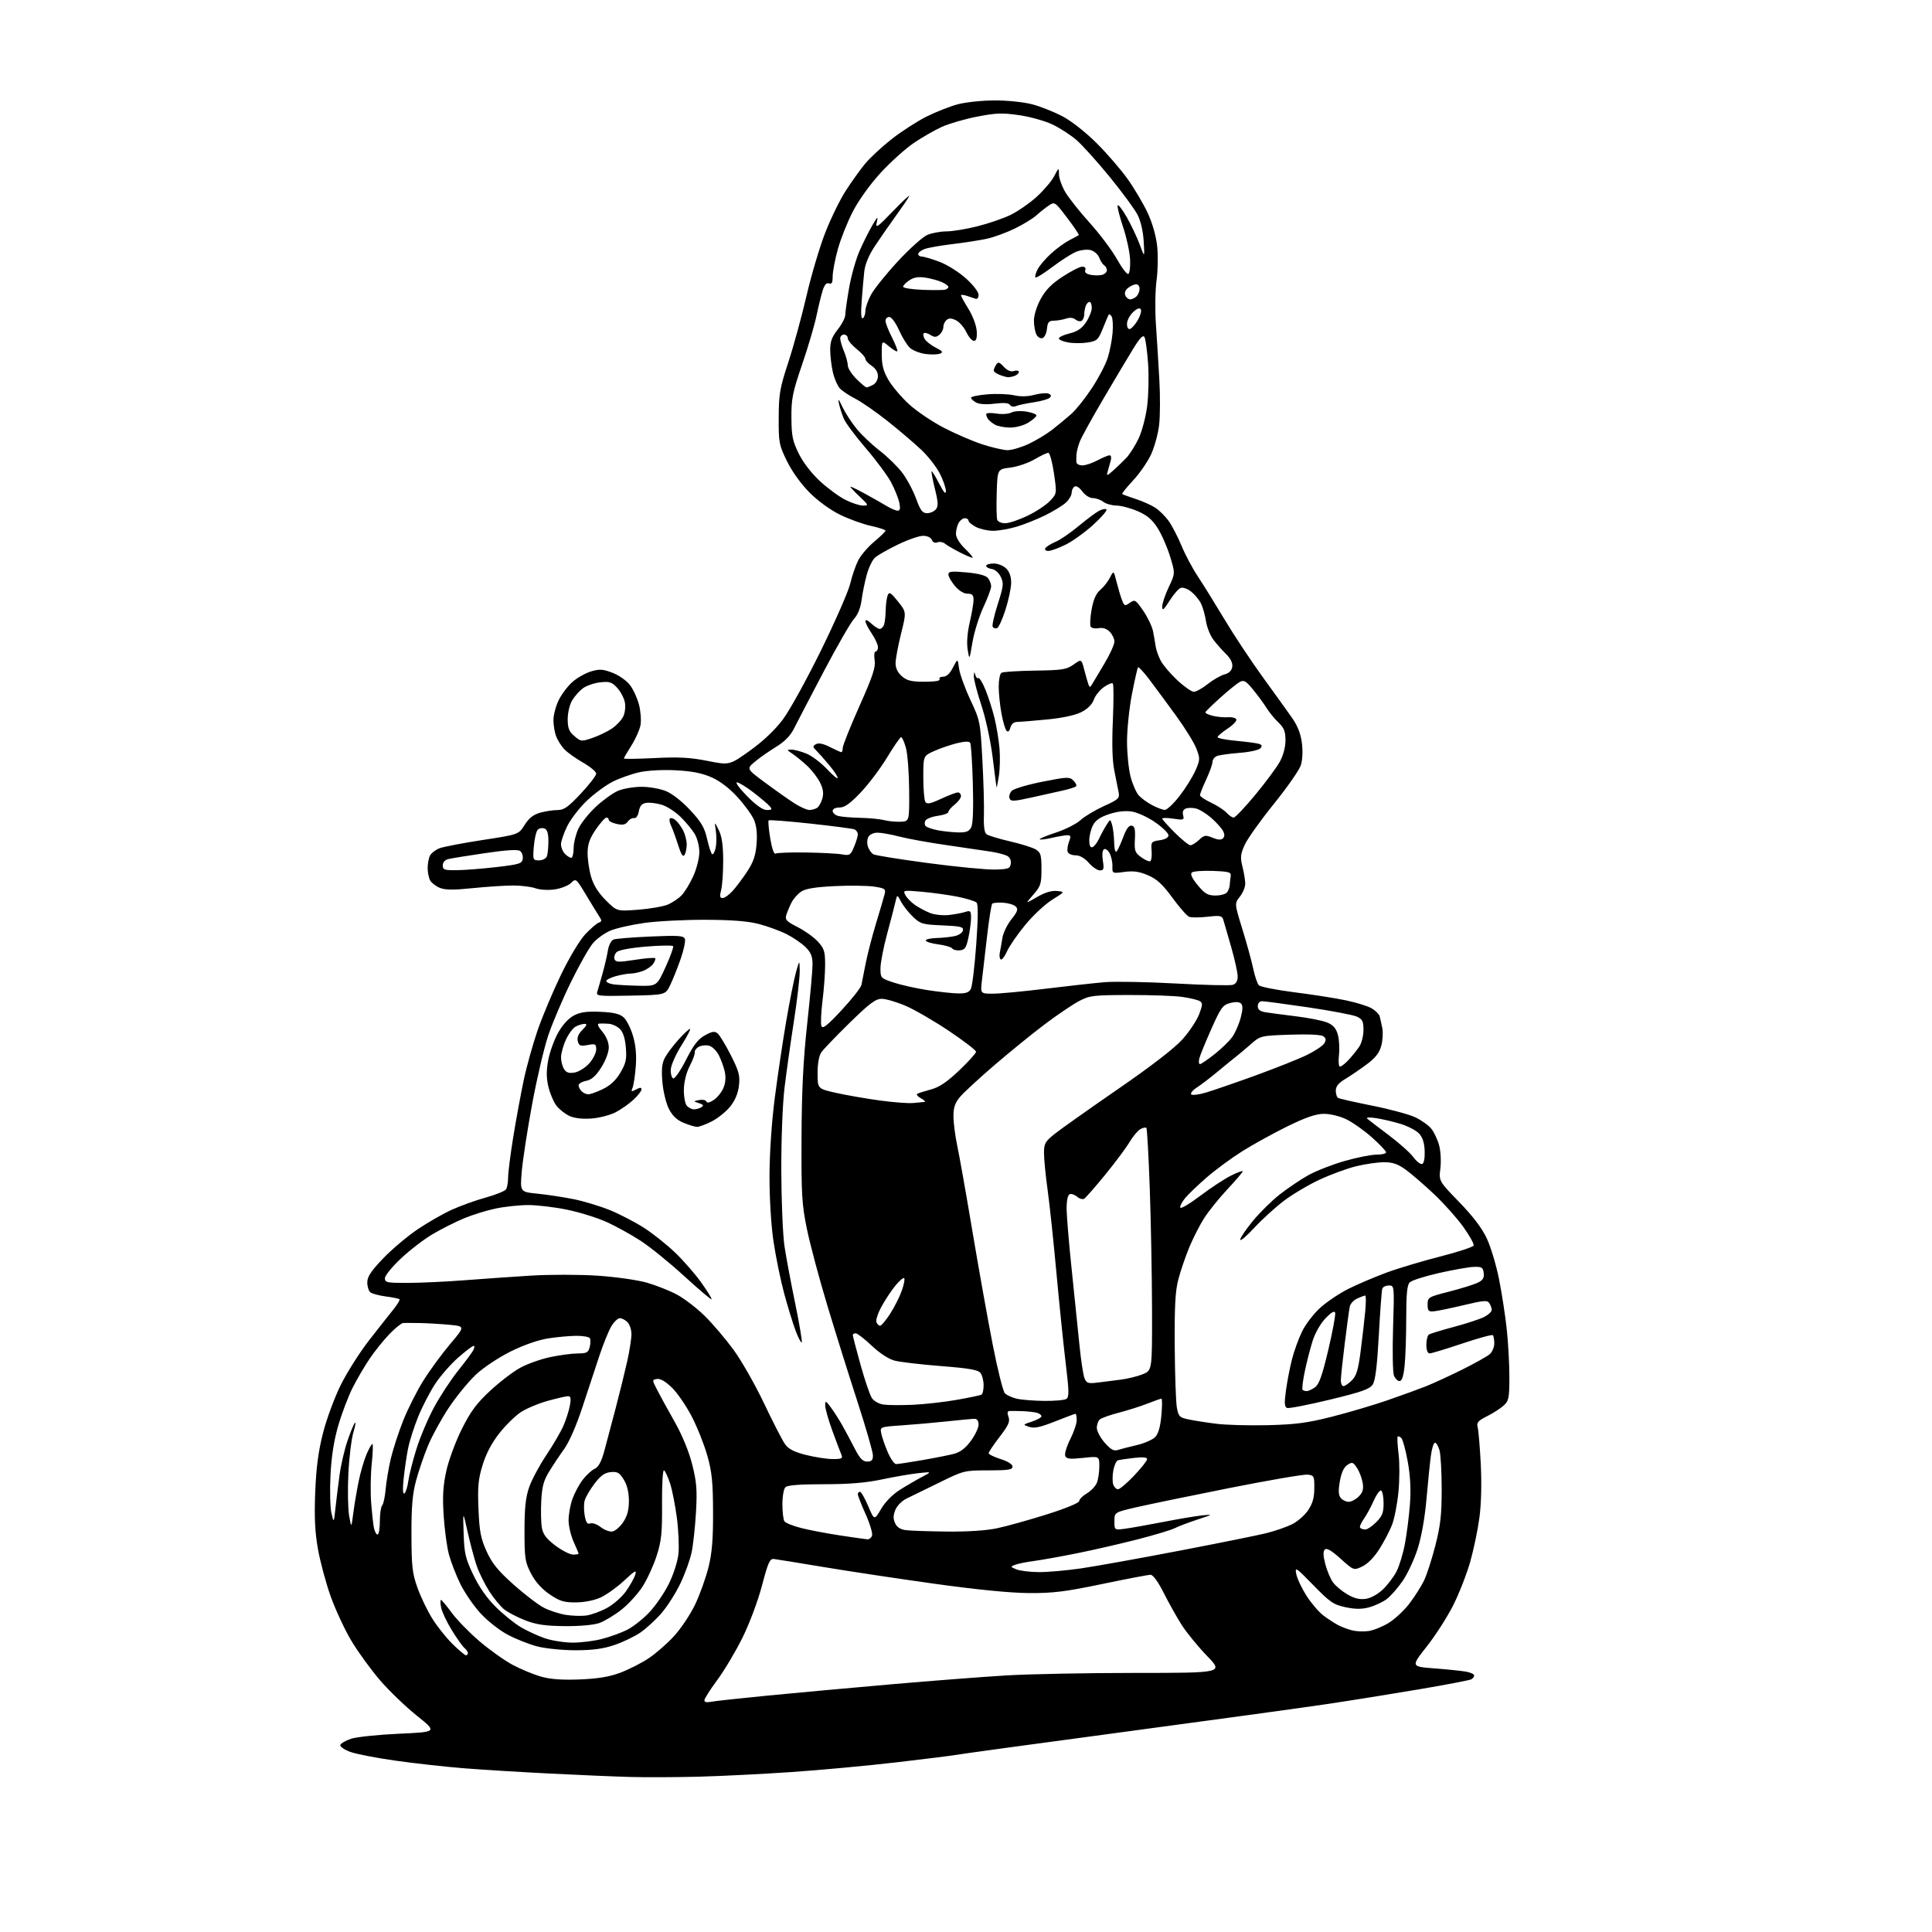 <?xml version="1.0" encoding="UTF-8" standalone="no"?>
<svg 
  version="1.1" 
  xmlns="http://www.w3.org/2000/svg" 
  xmlns:xlink="http://www.w3.org/1999/xlink" 
  xmlns:svg="http://www.w3.org/2000/svg"
  xmlns:rdf="http://www.w3.org/1999/02/22-rdf-syntax-ns#"
  xmlns:cc="http://creativecommons.org/ns#"
  xmlns:dc="http://purl.org/dc/elements/1.1/"
  viewBox="0 0 768 768"
  width="768"
  height="768"
>
<style>svg {background-color: white; }</style>"
<path stroke="none" fill="black" fill-rule="evenodd" d="M277.50,706.27C268.70,706.49 256.55,706.54 250.50,706.37C244.45,706.21 230.05,705.59 218.50,705.01C206.95,704.43 191.65,703.49 184.50,702.92C177.35,702.36 165.20,701.01 157.50,699.93C149.80,698.86 141.57,697.26 139.20,696.39C136.84,695.51 135.07,694.28 135.28,693.65C135.48,693.02 137.42,691.91 139.58,691.18C141.73,690.46 150.32,689.56 158.66,689.18C173.81,688.50 173.81,688.50 165.69,682.00C161.22,678.42 154.62,672.07 151.03,667.89C147.44,663.70 142.35,656.70 139.73,652.33C137.10,647.96 133.39,639.99 131.46,634.61C129.54,629.24 127.25,620.71 126.37,615.67C125.18,608.88 124.91,603.00 125.31,593.00C125.71,583.19 126.57,576.77 128.44,569.50C129.85,564.00 133.02,555.45 135.48,550.50C137.93,545.55 142.99,537.58 146.72,532.79C150.45,528.00 154.80,522.48 156.39,520.52C157.98,518.55 159.07,516.73 158.81,516.48C158.55,516.22 156.13,515.72 153.42,515.37C150.71,515.01 147.94,514.28 147.25,513.74C146.56,513.20 146.00,511.42 146.00,509.79C146.00,507.52 147.46,505.30 152.25,500.29C155.69,496.70 161.83,491.51 165.90,488.75C169.96,486.00 176.12,482.46 179.57,480.90C183.02,479.33 189.11,477.14 193.11,476.04C197.10,474.93 200.73,473.46 201.17,472.76C201.61,472.07 201.98,469.93 201.98,468.00C201.99,466.07 202.91,458.88 204.02,452.00C205.14,445.12 207.00,435.00 208.16,429.50C209.32,424.00 211.83,415.00 213.73,409.50C215.63,404.00 219.80,394.10 222.99,387.50C226.29,380.68 230.45,373.73 232.64,371.40C234.77,369.14 237.18,367.06 238.00,366.77C239.23,366.35 239.28,365.92 238.27,364.38C237.59,363.35 235.21,359.48 232.99,355.78C229.02,349.17 228.91,349.09 227.04,350.96C226.00,352.00 223.10,353.16 220.60,353.54C217.98,353.93 214.72,353.75 212.88,353.11C211.13,352.50 207.12,352.00 203.96,352.00C200.80,352.00 193.59,352.47 187.94,353.05C180.21,353.85 176.96,353.81 174.80,352.92C173.22,352.26 171.49,350.92 170.96,349.93C170.43,348.94 170.00,346.72 170.00,345.00C170.00,343.28 170.43,341.06 170.96,340.07C171.49,339.08 173.18,337.79 174.71,337.20C176.25,336.61 183.95,335.13 191.82,333.92C206.15,331.73 206.15,331.73 208.55,327.92C210.27,325.20 212.04,323.80 214.73,323.06C216.80,322.48 219.91,322.01 221.64,322.01C224.20,322.00 225.88,320.82 230.89,315.46C234.25,311.87 237.00,308.30 237.00,307.54C237.00,306.77 234.63,304.79 231.73,303.13C228.83,301.47 225.48,299.08 224.29,297.81C223.11,296.54 221.65,294.23 221.07,292.68C220.48,291.14 220.00,288.24 220.00,286.25C220.00,284.26 220.93,280.71 222.07,278.36C223.21,276.01 225.67,272.74 227.55,271.09C229.43,269.44 232.76,267.55 234.95,266.90C238.31,265.89 239.65,265.98 243.48,267.44C246.02,268.41 249.10,270.57 250.44,272.34C251.77,274.08 253.38,277.63 254.04,280.23C254.69,282.84 254.95,286.47 254.60,288.31C254.26,290.14 252.63,293.77 250.99,296.36C249.34,298.95 248.00,301.27 248.00,301.51C248.00,301.76 253.51,301.68 260.25,301.34C269.82,300.86 274.41,301.11 281.24,302.47C289.98,304.21 289.98,304.21 298.16,298.36C303.44,294.57 308.05,290.20 311.20,286.00C313.88,282.43 320.71,270.05 326.38,258.50C332.05,246.95 337.27,235.03 337.98,232.00C338.69,228.97 340.11,224.84 341.13,222.81C342.15,220.78 345.01,217.42 347.49,215.35C349.97,213.27 352.00,211.29 352.00,210.95C352.00,210.60 349.41,209.75 346.25,209.06C343.09,208.37 337.58,206.39 334.01,204.65C330.17,202.79 325.21,199.20 321.88,195.87C318.48,192.48 314.91,187.53 312.87,183.39C309.68,176.90 309.50,175.99 309.55,166.02C309.59,156.61 309.99,154.28 313.37,144.00C315.45,137.68 318.70,125.81 320.59,117.64C322.48,109.47 325.84,98.15 328.05,92.49C330.27,86.82 333.92,79.34 336.18,75.85C338.43,72.36 341.88,67.54 343.84,65.15C345.81,62.75 350.58,58.32 354.45,55.29C358.32,52.26 364.53,48.25 368.24,46.38C371.96,44.51 377.59,42.29 380.75,41.45C383.91,40.61 390.55,39.92 395.50,39.92C400.55,39.91 407.09,40.60 410.42,41.49C413.67,42.35 419.07,44.51 422.42,46.27C425.95,48.14 431.65,52.63 436.02,56.99C440.15,61.12 445.69,67.54 448.32,71.26C450.96,74.98 454.50,80.98 456.20,84.60C458.09,88.65 459.55,93.76 459.99,97.85C460.39,101.51 460.28,107.65 459.74,111.50C459.21,115.39 459.10,123.17 459.50,129.00C459.90,134.78 460.51,144.68 460.86,151.00C461.22,157.32 461.18,165.36 460.78,168.85C460.38,172.35 458.95,177.62 457.60,180.57C456.25,183.52 453.02,188.21 450.42,190.98C447.82,193.76 445.88,196.19 446.10,196.38C446.32,196.57 448.75,197.47 451.50,198.37C454.25,199.27 457.75,200.83 459.27,201.84C460.79,202.84 463.12,205.14 464.45,206.93C465.77,208.73 468.11,213.19 469.63,216.85C471.15,220.51 474.07,226.00 476.10,229.05C478.14,232.11 482.89,239.76 486.66,246.05C490.42,252.35 497.33,262.77 502.00,269.21C506.68,275.65 511.93,282.96 513.68,285.46C515.84,288.56 517.07,291.74 517.53,295.42C517.94,298.68 517.76,302.21 517.07,304.28C516.44,306.18 511.61,313.08 506.34,319.62C501.06,326.15 495.86,333.46 494.78,335.85C493.10,339.57 492.98,340.85 493.91,344.55C494.51,346.93 495.00,349.98 495.00,351.31C495.00,352.64 494.04,354.95 492.86,356.45C490.72,359.17 490.72,359.17 493.86,369.34C495.59,374.93 497.52,381.98 498.16,385.00C498.80,388.02 499.81,391.02 500.41,391.65C501.01,392.28 507.35,393.53 514.50,394.44C521.65,395.34 530.88,396.78 535.00,397.65C539.12,398.51 543.74,399.94 545.25,400.83C546.76,401.71 548.19,403.12 548.43,403.97C548.66,404.81 549.14,406.92 549.49,408.67C549.84,410.41 549.65,413.57 549.08,415.69C548.32,418.53 546.78,420.50 543.27,423.11C540.65,425.07 536.81,427.68 534.75,428.92C532.11,430.50 531.00,431.86 531.00,433.52C531.00,434.82 531.40,436.13 531.90,436.44C532.39,436.74 538.48,438.12 545.43,439.51C552.38,440.89 560.08,442.97 562.55,444.13C565.02,445.29 567.93,447.37 569.02,448.75C570.10,450.13 571.49,453.09 572.09,455.33C572.69,457.56 572.91,461.66 572.57,464.44C571.96,469.50 571.96,469.50 580.10,477.89C585.62,483.59 589.15,488.25 591.07,492.39C592.63,495.75 594.80,503.00 595.89,508.50C596.99,514.00 598.36,522.87 598.94,528.21C599.52,533.55 600.00,542.14 600.00,547.29C600.00,555.72 599.78,556.86 597.75,558.71C596.51,559.85 593.54,561.76 591.15,562.96C587.54,564.77 586.90,565.51 587.39,567.32C587.72,568.52 588.27,575.12 588.63,582.00C589.02,589.73 588.82,597.85 588.09,603.28C587.45,608.11 585.81,615.99 584.45,620.78C583.09,625.58 580.08,633.30 577.76,637.95C575.44,642.60 570.69,650.03 567.20,654.45C560.85,662.50 560.85,662.50 570.18,663.21C575.30,663.60 580.96,664.18 582.75,664.50C584.54,664.83 586.00,665.49 586.00,665.99C586.00,666.48 585.53,667.18 584.94,667.53C584.36,667.89 574.87,669.71 563.86,671.57C552.84,673.44 536.33,676.08 527.16,677.44C518.00,678.81 481.71,683.79 446.52,688.50C411.33,693.22 381.63,697.28 380.52,697.53C379.41,697.77 368.76,699.11 356.85,700.50C344.95,701.89 325.82,703.67 314.35,704.44C302.88,705.22 286.30,706.04 277.50,706.27zM282.25,676.54C283.49,676.26 293.73,675.14 305.00,674.04C316.27,672.94 338.55,670.91 354.50,669.52C370.45,668.13 390.93,666.55 400.00,666.01C409.07,665.46 432.21,665.01 451.41,665.01C486.33,665.00 486.33,665.00 479.81,658.25C476.23,654.54 471.71,649.02 469.78,646.00C467.85,642.98 464.63,637.24 462.62,633.25C460.35,628.73 458.36,626.00 457.35,626.00C456.46,626.00 447.80,627.65 438.12,629.67C423.46,632.73 418.57,633.33 409.00,633.27C401.60,633.22 388.22,631.90 371.50,629.57C357.20,627.58 337.40,624.59 327.50,622.94C317.60,621.29 308.65,619.84 307.62,619.72C306.02,619.53 305.30,621.16 302.90,630.30C301.26,636.50 297.95,645.34 295.12,651.06C292.40,656.54 287.89,664.11 285.09,667.88C282.29,671.66 280.00,675.26 280.00,675.89C280.00,676.56 280.93,676.83 282.25,676.54zM230.50,667.60C237.63,667.32 242.22,666.56 246.50,664.96C249.80,663.73 254.85,661.17 257.72,659.28C260.59,657.39 265.21,653.37 267.97,650.34C270.74,647.31 274.53,641.61 276.39,637.67C278.25,633.73 280.61,627.12 281.64,623.00C283.04,617.34 283.49,611.94 283.45,601.00C283.41,589.09 283.00,585.08 281.15,578.56C279.91,574.19 277.12,567.19 274.94,563.00C272.76,558.81 269.24,553.68 267.11,551.61C264.63,549.19 262.51,547.95 261.20,548.16C259.16,548.50 259.16,548.51 261.33,552.70C262.52,555.02 265.65,560.70 268.27,565.34C271.21,570.54 273.85,576.98 275.16,582.14C276.92,589.12 277.17,592.24 276.67,601.03C276.34,606.83 275.56,614.03 274.94,617.03C274.32,620.04 272.29,625.65 270.44,629.50C268.59,633.35 265.22,638.64 262.95,641.26C260.68,643.88 256.91,647.34 254.58,648.95C252.24,650.55 247.57,652.80 244.20,653.93C239.74,655.44 235.52,656.00 228.74,656.00C223.60,656.00 216.79,655.31 213.54,654.47C210.31,653.63 205.02,651.53 201.78,649.80C198.54,648.08 193.69,644.25 191.00,641.31C188.30,638.36 184.71,633.13 183.01,629.68C181.32,626.23 179.27,620.95 178.46,617.95C177.66,614.95 176.71,607.97 176.36,602.43C175.87,594.69 176.12,590.57 177.44,584.62C178.39,580.36 181.16,572.89 183.60,568.02C187.11,561.00 189.47,557.83 194.90,552.80C198.67,549.31 204.05,545.20 206.85,543.68C209.65,542.16 214.99,540.26 218.72,539.47C222.45,538.68 227.36,538.03 229.64,538.02C233.24,538.00 233.87,537.67 234.42,535.45C234.77,534.05 234.80,532.48 234.47,531.95C234.15,531.43 231.77,531.00 229.19,531.01C226.61,531.01 221.57,531.47 218.00,532.02C213.97,532.64 208.27,534.62 203.00,537.23C198.19,539.62 192.18,543.62 189.16,546.45C186.22,549.21 181.39,555.12 178.41,559.59C175.44,564.06 171.71,570.86 170.13,574.69C168.54,578.53 166.41,584.78 165.39,588.58C163.96,593.87 163.53,598.91 163.56,610.00C163.58,622.53 163.90,625.39 165.89,631.00C167.15,634.58 169.78,640.07 171.72,643.22C173.66,646.37 177.32,650.98 179.84,653.47C182.37,655.96 184.79,658.00 185.22,658.00C185.65,658.00 186.00,657.61 186.00,657.12C186.00,656.64 185.39,655.74 184.64,655.11C183.89,654.49 181.63,651.32 179.63,648.08C177.62,644.83 175.71,640.78 175.37,639.09C175.03,637.39 174.99,636.00 175.29,636.00C175.59,636.00 177.52,638.30 179.58,641.12C181.65,643.93 186.63,649.03 190.64,652.46C194.66,655.89 200.59,660.10 203.83,661.83C207.07,663.56 212.15,665.65 215.11,666.49C218.87,667.55 223.52,667.88 230.50,667.60zM227.54,652.97C230.86,652.99 236.16,652.33 239.32,651.50C242.48,650.68 246.96,649.06 249.28,647.89C251.60,646.73 255.56,643.61 258.08,640.96C260.60,638.31 264.12,633.17 265.90,629.54C267.73,625.84 269.39,620.64 269.69,617.67C269.99,614.77 269.72,608.36 269.08,603.44C268.44,598.53 267.23,592.37 266.39,589.76C265.54,587.16 264.45,584.78 263.96,584.48C263.46,584.17 263.12,589.95 263.17,597.71C263.25,609.42 262.93,612.55 261.03,618.46C259.79,622.29 257.28,627.78 255.45,630.65C253.61,633.52 249.84,637.66 247.07,639.85C244.30,642.04 240.33,644.43 238.26,645.17C236.00,645.97 230.52,646.46 224.50,646.41C216.75,646.33 213.23,645.82 208.83,644.12C205.72,642.91 201.95,640.96 200.46,639.79C198.98,638.62 196.30,635.37 194.50,632.57C192.71,629.76 190.46,625.23 189.51,622.48C188.57,619.74 186.94,613.67 185.90,609.00C184.00,600.50 184.00,600.50 184.30,609.56C184.56,617.55 185.02,619.50 188.16,626.06C190.47,630.90 193.60,635.36 197.11,638.82C200.07,641.75 204.52,645.34 206.99,646.80C209.45,648.27 213.73,650.25 216.49,651.20C219.24,652.15 224.22,652.95 227.54,652.97zM544.00,648.37C545.92,648.10 549.52,646.66 551.98,645.16C554.45,643.66 558.16,640.20 560.24,637.47C562.32,634.74 564.93,630.65 566.03,628.39C567.14,626.13 569.18,619.83 570.57,614.39C572.62,606.39 573.10,602.11 573.09,592.00C573.09,585.12 572.70,578.15 572.22,576.50C571.75,574.85 570.94,573.50 570.43,573.50C569.92,573.50 569.19,575.75 568.82,578.50C568.44,581.25 567.65,588.98 567.07,595.69C566.42,603.18 565.07,610.85 563.56,615.60C562.21,619.85 559.52,625.64 557.57,628.46C555.62,631.29 552.74,634.56 551.16,635.72C549.58,636.89 546.47,638.33 544.25,638.93C541.30,639.73 538.75,639.72 534.85,638.89C530.09,637.88 528.68,636.91 522.08,630.14C515.05,622.93 514.69,622.69 515.30,625.77C515.66,627.56 517.50,631.44 519.39,634.40C521.28,637.35 524.33,640.89 526.16,642.26C528.00,643.63 530.62,645.33 532.00,646.05C533.38,646.76 535.85,647.69 537.50,648.10C539.15,648.52 542.08,648.64 544.00,648.37zM233.00,642.20C234.93,641.95 238.60,640.63 241.16,639.26C243.72,637.90 247.15,634.92 248.77,632.64C250.40,630.36 252.08,627.38 252.50,626.00C253.16,623.88 252.49,624.23 248.12,628.31C245.28,630.95 241.06,633.98 238.73,635.04C236.19,636.19 232.24,636.96 228.86,636.98C224.13,637.00 222.46,636.48 218.46,633.75C215.32,631.61 212.80,628.79 211.09,625.50C208.72,620.93 208.50,619.46 208.50,608.50C208.50,599.39 208.95,595.22 210.35,591.18C211.37,588.25 214.42,582.54 217.13,578.50C219.84,574.45 222.90,569.20 223.95,566.82C224.99,564.44 226.15,560.81 226.53,558.75C227.06,555.89 226.89,555.00 225.84,555.00C225.08,555.00 221.43,555.84 217.73,556.86C214.03,557.89 209.21,559.92 207.01,561.37C204.81,562.83 200.97,566.60 198.48,569.76C195.49,573.54 193.23,577.84 191.85,582.34C190.10,588.02 189.83,590.98 190.20,599.84C190.57,608.72 191.10,611.52 193.40,616.62C195.57,621.43 197.87,624.28 204.14,629.89C208.54,633.81 213.98,637.97 216.24,639.12C218.49,640.27 222.40,641.54 224.92,641.94C227.44,642.33 231.07,642.45 233.00,642.20zM542.92,635.57C544.93,635.28 547.74,633.72 549.75,631.79C551.64,629.98 554.07,626.77 555.15,624.66C556.24,622.55 557.74,617.60 558.48,613.66C559.22,609.72 560.12,602.67 560.47,598.00C560.91,592.19 560.64,586.85 559.62,581.11C558.79,576.49 557.64,572.24 557.07,571.67C556.50,571.10 555.84,570.83 555.60,571.07C555.36,571.31 555.52,574.43 555.96,578.00C556.40,581.58 556.37,588.41 555.89,593.20C555.42,597.98 554.27,603.83 553.34,606.20C552.41,608.56 550.16,612.87 548.33,615.76C546.29,618.99 543.68,621.66 541.57,622.67C538.13,624.31 538.13,624.31 532.91,619.61C529.26,616.33 527.37,615.23 526.64,615.96C525.91,616.69 525.96,618.44 526.83,621.76C527.51,624.37 528.88,627.62 529.88,629.00C530.87,630.38 533.45,632.53 535.59,633.78C538.37,635.41 540.49,635.92 542.92,635.57zM412.87,624.94C416.38,624.97 424.03,624.30 429.87,623.44C435.72,622.58 453.32,619.41 469.00,616.40C484.68,613.39 500.20,610.26 503.50,609.43C506.80,608.60 511.30,607.05 513.50,605.98C515.70,604.91 518.61,602.39 519.96,600.39C521.77,597.73 522.44,595.38 522.46,591.63C522.50,586.78 522.35,586.48 519.79,586.19C518.30,586.02 504.35,588.41 488.79,591.50C473.23,594.60 456.56,598.04 451.75,599.15C443.00,601.17 443.00,601.17 443.00,604.71C443.00,608.26 443.00,608.26 447.25,607.69C449.59,607.38 456.45,606.16 462.50,604.98C468.55,603.80 475.52,602.63 478.00,602.38C482.34,601.94 482.26,602.00 476.00,604.05C472.43,605.22 468.38,606.76 467.00,607.47C465.62,608.18 459.08,610.15 452.47,611.86C445.85,613.57 435.05,616.05 428.47,617.38C421.88,618.71 414.02,620.12 411.00,620.52C407.98,620.92 404.60,621.60 403.50,622.03C401.60,622.76 401.63,622.86 404.00,623.84C405.38,624.41 409.37,624.90 412.87,624.94zM227.75,617.97C228.99,617.99 230.00,617.82 230.00,617.61C230.00,617.39 229.11,615.26 228.02,612.86C226.93,610.46 226.03,606.64 226.02,604.38C226.01,602.11 226.68,598.31 227.52,595.94C228.36,593.58 230.20,590.11 231.62,588.25C233.04,586.39 235.19,584.42 236.39,583.87C237.94,583.16 239.05,581.08 240.25,576.69C241.18,573.28 243.23,565.55 244.81,559.50C246.39,553.45 248.44,545.12 249.36,541.00C250.27,536.88 251.02,532.07 251.01,530.32C251.01,528.57 250.29,526.44 249.43,525.57C248.56,524.71 247.21,524.00 246.41,524.00C245.62,524.00 244.11,525.41 243.06,527.14C242.01,528.86 239.86,534.15 238.28,538.89C236.70,543.62 233.65,552.87 231.50,559.43C229.19,566.51 226.27,573.21 224.32,575.93C222.51,578.44 219.79,582.52 218.28,585.00C216.09,588.57 215.44,591.00 215.15,596.76C214.95,600.75 215.07,605.56 215.42,607.44C215.90,609.97 217.29,611.77 220.78,614.40C223.38,616.35 226.51,617.95 227.75,617.97zM344.78,611.90C345.49,611.96 346.33,611.31 346.65,610.47C346.97,609.62 345.84,605.80 344.12,601.96C342.40,598.12 341.00,594.54 341.00,593.99C341.00,593.45 341.38,593.00 341.85,593.00C342.31,593.00 343.79,595.57 345.13,598.71C347.56,604.42 347.56,604.42 350.25,599.83C351.88,597.05 354.82,594.06 357.72,592.23C360.35,590.57 364.30,588.27 366.50,587.11C370.50,585.01 370.50,585.01 365.00,585.61C361.98,585.94 355.47,587.06 350.55,588.10C344.18,589.45 337.52,590.00 327.50,590.00C317.87,590.00 313.02,590.38 312.20,591.20C311.54,591.86 311.01,594.90 311.02,597.95C311.02,601.00 311.38,604.05 311.80,604.72C312.23,605.39 315.26,606.61 318.54,607.43C321.82,608.26 328.77,609.58 334.00,610.37C339.23,611.16 344.08,611.85 344.78,611.90zM150.08,610.00C150.59,610.00 151.00,607.62 151.00,604.70C151.00,601.78 151.41,598.97 151.91,598.45C152.41,597.93 153.04,595.02 153.30,592.00C153.56,588.98 154.49,583.48 155.36,579.79C156.24,576.10 158.45,569.30 160.29,564.67C162.13,560.04 165.71,552.94 168.25,548.88C170.78,544.82 175.57,538.29 178.88,534.36C184.91,527.22 184.91,527.22 178.70,526.63C175.29,526.30 170.03,525.99 167.00,525.93C163.97,525.88 160.94,525.87 160.25,525.91C159.56,525.96 157.14,527.91 154.87,530.25C152.60,532.59 149.06,536.98 147.01,540.00C144.95,543.02 141.87,548.29 140.15,551.70C138.43,555.12 135.87,561.87 134.46,566.70C132.73,572.67 131.73,579.03 131.37,586.50C131.07,592.55 131.24,599.30 131.76,601.50C132.69,605.50 132.69,605.50 133.35,599.50C133.71,596.20 134.44,590.27 134.98,586.33C135.51,582.38 136.92,576.31 138.10,572.83C139.28,569.35 140.62,566.10 141.07,565.60C141.52,565.11 141.25,566.83 140.47,569.43C139.69,572.03 138.79,579.41 138.48,585.83C138.17,592.25 138.30,599.75 138.78,602.50C139.66,607.50 139.66,607.50 140.44,601.50C140.86,598.20 141.83,592.50 142.58,588.83C143.33,585.15 144.74,580.32 145.71,578.08C146.68,575.83 147.72,574.00 148.03,574.00C148.34,574.00 148.23,577.49 147.78,581.75C147.33,586.01 147.22,592.88 147.52,597.00C147.83,601.12 148.33,605.74 148.62,607.25C148.92,608.76 149.57,610.00 150.08,610.00zM243.41,608.79C244.52,608.63 246.46,606.97 247.72,605.10C249.35,602.66 250.00,600.26 250.00,596.60C249.99,593.25 249.30,590.36 247.97,588.19C246.27,585.39 245.46,584.93 242.77,585.19C240.37,585.42 238.77,586.57 236.29,589.83C234.48,592.21 232.72,595.25 232.39,596.59C232.05,597.92 232.08,600.62 232.45,602.59C232.95,605.25 233.51,606.02 234.65,605.58C235.49,605.26 237.35,605.92 238.78,607.04C240.21,608.17 242.29,608.96 243.41,608.79zM376.50,608.82C384.63,608.91 392.08,608.42 396.40,607.50C400.19,606.70 409.08,604.22 416.15,601.99C423.63,599.63 429.00,597.42 429.00,596.69C429.00,596.00 430.38,594.62 432.06,593.62C433.74,592.63 435.54,590.70 436.06,589.34C436.58,587.98 437.00,585.06 437.00,582.86C437.00,578.84 437.00,578.84 430.51,579.54C425.20,580.10 423.92,579.96 423.44,578.72C423.13,577.88 424.02,574.92 425.43,572.13C426.84,569.35 428.00,565.93 428.00,564.53C428.00,563.14 427.79,562.00 427.53,562.00C427.27,562.00 423.61,563.37 419.40,565.04C413.51,567.38 411.14,567.88 409.12,567.20C406.50,566.33 406.50,566.33 410.25,565.09C412.31,564.40 414.00,563.46 414.00,562.99C414.00,562.52 413.21,561.90 412.25,561.62C411.29,561.34 408.70,561.04 406.50,560.96C404.30,560.87 401.95,560.85 401.28,560.90C400.44,560.97 400.32,561.70 400.90,563.25C401.57,565.07 400.89,566.59 397.37,571.17C394.96,574.29 393.00,577.22 393.01,577.67C393.01,578.13 395.15,579.17 397.76,580.00C400.64,580.91 402.50,582.09 402.50,583.00C402.50,584.23 400.76,584.50 392.86,584.50C383.35,584.50 383.09,584.57 373.36,589.36C367.94,592.03 362.07,594.89 360.32,595.73C358.57,596.56 356.60,598.55 355.93,600.16C355.04,602.32 355.01,603.72 355.81,605.48C356.56,607.12 357.92,607.99 360.20,608.27C362.01,608.50 369.35,608.74 376.50,608.82zM542.74,608.00C543.52,608.00 545.47,606.68 547.08,605.08C549.45,602.71 550.00,601.30 550.00,597.64C550.00,595.15 549.58,592.86 549.06,592.54C548.54,592.21 547.21,594.01 546.09,596.52C544.98,599.03 543.17,602.36 542.07,603.91C540.96,605.46 540.35,607.01 540.70,607.36C541.05,607.71 541.97,608.00 542.74,608.00zM536.12,597.00C537.16,597.00 538.95,596.05 540.11,594.89C541.72,593.28 542.10,591.98 541.69,589.47C541.39,587.65 540.38,584.99 539.44,583.55C537.89,581.18 537.53,581.06 535.61,582.33C534.19,583.27 533.21,585.41 532.61,588.85C531.96,592.60 532.06,594.37 532.98,595.48C533.68,596.32 535.09,597.00 536.12,597.00zM160.75,593.66C161.28,593.33 161.99,591.11 162.31,588.73C162.64,586.34 164.09,580.59 165.55,575.95C167.00,571.30 170.14,563.88 172.54,559.44C174.93,555.01 179.21,548.49 182.04,544.94C184.88,541.40 187.62,537.71 188.13,536.75C188.65,535.79 188.71,535.00 188.27,535.00C187.83,535.00 185.09,537.07 182.19,539.61C179.30,542.15 175.23,546.76 173.16,549.86C171.08,552.96 168.00,558.88 166.30,563.00C164.61,567.12 162.75,572.98 162.17,576.00C161.58,579.02 160.81,584.37 160.44,587.88C160.02,591.93 160.13,594.04 160.75,593.66zM444.42,592.00C445.13,592.00 448.03,589.55 450.85,586.56C453.68,583.57 456.00,580.63 456.00,580.03C456.00,579.29 454.26,579.14 450.75,579.55C447.86,579.88 444.99,580.31 444.38,580.50C443.76,580.69 442.95,582.47 442.57,584.46C442.20,586.46 442.17,588.97 442.51,590.04C442.86,591.12 443.71,592.00 444.42,592.00zM356.21,582.00C356.92,582.00 361.55,581.30 366.50,580.44C371.45,579.59 377.15,578.46 379.18,577.93C381.73,577.26 383.80,575.68 385.93,572.78C387.62,570.49 389.00,567.57 389.00,566.30C389.00,564.88 388.40,564.00 387.44,564.00C386.58,564.00 381.75,564.45 376.69,564.99C371.64,565.54 363.52,566.26 358.64,566.59C349.79,567.20 349.79,567.20 350.32,569.85C350.61,571.31 351.77,574.64 352.89,577.25C354.01,579.86 355.51,582.00 356.21,582.00zM344.71,581.00C346.47,581.00 347.00,580.44 347.00,578.55C347.00,577.20 344.25,567.64 340.89,557.30C337.53,546.96 332.13,529.73 328.89,519.00C325.65,508.27 321.99,494.55 320.75,488.50C318.74,478.67 318.51,474.80 318.62,452.00C318.70,433.39 319.31,421.23 320.87,407.01C322.04,396.28 323.00,385.66 323.00,383.39C323.00,380.23 322.36,378.63 320.26,376.53C318.75,375.02 315.37,372.70 312.74,371.37C310.12,370.04 305.16,368.22 301.73,367.32C297.38,366.18 290.98,365.67 280.50,365.63C272.25,365.60 261.26,366.16 256.08,366.89C250.91,367.62 244.80,369.01 242.52,369.99C240.24,370.97 237.13,373.24 235.62,375.04C234.11,376.83 230.21,383.75 226.95,390.40C223.68,397.06 219.65,406.55 217.97,411.50C216.29,416.45 213.38,428.87 211.50,439.10C209.61,449.33 207.77,461.33 207.40,465.76C206.73,473.81 206.73,473.81 213.61,474.50C217.40,474.88 223.88,475.86 228.00,476.68C232.12,477.50 238.75,479.52 242.72,481.16C246.69,482.81 252.73,485.96 256.13,488.16C259.53,490.36 265.00,494.71 268.28,497.83C271.55,500.95 276.26,506.33 278.74,509.80C281.21,513.26 283.07,516.27 282.85,516.48C282.64,516.69 277.75,512.55 271.98,507.27C266.22,501.99 258.43,495.68 254.68,493.24C250.92,490.80 244.85,487.44 241.18,485.78C237.50,484.11 230.45,481.91 225.50,480.89C220.55,479.86 213.57,479.03 210.00,479.03C206.43,479.03 200.55,479.66 196.94,480.43C193.33,481.19 187.64,482.97 184.30,484.37C180.96,485.78 175.46,488.55 172.07,490.54C168.69,492.52 163.01,496.86 159.46,500.19C155.91,503.51 153.00,507.08 153.00,508.11C153.00,509.83 153.84,510.00 162.25,509.97C167.34,509.95 177.35,509.49 184.50,508.93C191.65,508.38 203.57,507.55 211.00,507.08C218.44,506.62 230.33,506.63 237.50,507.10C244.77,507.59 253.46,508.82 257.22,509.90C260.91,510.97 266.30,513.11 269.18,514.67C272.06,516.23 276.95,519.98 280.04,523.00C283.13,526.02 288.26,532.04 291.45,536.36C294.64,540.69 300.16,550.35 303.71,557.84C307.27,565.32 311.03,572.64 312.07,574.09C313.46,576.04 315.67,577.18 320.43,578.37C324.00,579.27 328.78,580.00 331.06,580.00C334.64,580.00 335.11,579.76 334.46,578.25C334.04,577.29 332.42,572.98 330.85,568.68C329.28,564.38 328.01,559.88 328.03,558.68C328.06,556.67 328.24,556.73 330.27,559.47C331.49,561.10 333.51,564.25 334.76,566.47C336.01,568.69 338.25,572.86 339.73,575.75C341.79,579.77 342.95,581.00 344.71,581.00zM444.38,576.38C445.54,576.01 448.92,575.14 451.87,574.46C454.82,573.77 458.09,572.35 459.14,571.31C460.45,569.99 461.23,567.33 461.66,562.70C462.01,559.02 462.02,556.00 461.68,556.00C461.35,556.00 458.85,556.88 456.13,557.95C453.41,559.02 448.33,560.63 444.84,561.54C441.36,562.44 437.94,563.64 437.25,564.21C436.56,564.78 436.00,566.30 436.00,567.59C436.00,568.88 437.41,571.53 439.13,573.49C441.54,576.24 442.74,576.90 444.38,576.38zM504.00,566.53C515.01,566.26 519.72,565.64 529.50,563.15C536.10,561.48 546.00,558.55 551.50,556.64C557.00,554.74 563.87,552.24 566.77,551.10C569.66,549.95 576.19,546.95 581.27,544.43C586.34,541.90 591.29,539.13 592.25,538.26C593.21,537.40 594.00,535.48 594.00,534.01C594.00,532.54 593.74,531.08 593.43,530.76C593.11,530.44 587.62,531.94 581.22,534.09C574.83,536.24 569.01,538.00 568.30,538.00C567.49,538.00 567.00,536.71 567.00,534.56C567.00,532.67 567.47,530.83 568.04,530.48C568.61,530.12 573.12,528.75 578.06,527.43C583.01,526.11 588.39,524.33 590.03,523.49C591.66,522.64 592.99,521.40 592.98,520.72C592.98,520.05 592.56,518.85 592.05,518.05C591.26,516.80 589.85,516.90 581.82,518.82C576.69,520.04 571.38,521.14 570.00,521.27C567.85,521.47 567.50,521.09 567.50,518.56C567.50,515.71 567.76,515.56 576.00,513.45C580.67,512.25 585.76,510.68 587.30,509.95C589.46,508.94 590.03,508.05 589.80,506.07C589.54,503.83 589.05,503.51 585.94,503.60C583.99,503.65 577.75,504.75 572.08,506.03C566.41,507.32 561.15,508.99 560.39,509.76C559.35,510.79 559.00,514.36 559.00,523.92C559.00,530.95 558.71,539.47 558.36,542.85C557.91,547.11 557.29,549.00 556.33,549.00C555.57,549.00 554.57,547.99 554.10,546.75C553.63,545.51 553.48,536.96 553.77,527.75C554.28,511.07 554.27,511.00 552.11,511.00C550.91,511.00 549.74,511.56 549.49,512.25C549.24,512.94 548.62,521.29 548.10,530.81C547.43,543.05 546.72,548.78 545.68,550.37C544.48,552.20 541.27,553.33 528.57,556.40C519.97,558.48 512.34,559.96 511.62,559.68C510.60,559.29 510.50,557.77 511.17,552.84C511.64,549.35 512.71,543.80 513.54,540.50C514.37,537.20 516.19,532.16 517.58,529.30C518.96,526.44 522.25,522.16 524.88,519.80C527.52,517.43 532.55,514.06 536.08,512.30C539.61,510.54 546.33,507.68 551.00,505.94C555.67,504.21 565.34,501.31 572.47,499.49C579.60,497.68 585.60,495.70 585.80,495.09C586.00,494.49 584.16,491.17 581.69,487.72C579.23,484.27 574.00,478.41 570.06,474.69C566.12,470.98 561.05,466.60 558.80,464.97C555.69,462.72 553.61,462.00 550.16,462.00C547.67,462.00 542.67,462.72 539.06,463.61C535.45,464.50 528.90,466.90 524.50,468.96C520.10,471.01 513.73,474.80 510.35,477.36C506.96,479.93 501.67,484.74 498.60,488.07C495.52,491.39 493.00,493.52 493.00,492.80C493.00,492.08 495.24,488.75 497.98,485.41C500.72,482.06 505.56,477.29 508.73,474.80C511.91,472.32 516.98,468.89 520.00,467.20C523.02,465.50 529.49,462.96 534.36,461.56C539.24,460.15 544.97,459.00 547.11,459.00C549.25,459.00 551.00,458.59 551.00,458.08C551.00,457.57 548.45,454.89 545.34,452.11C542.23,449.34 537.61,446.09 535.09,444.89C532.45,443.64 528.64,442.74 526.13,442.77C522.99,442.81 518.94,444.22 511.63,447.81C506.06,450.56 498.03,454.98 493.80,457.65C489.56,460.32 483.25,464.96 479.77,467.97C476.29,470.98 472.41,474.70 471.14,476.23C469.87,477.76 468.99,479.48 469.18,480.05C469.37,480.62 472.87,478.56 476.96,475.47C481.04,472.37 486.55,468.74 489.19,467.40C491.84,466.06 494.00,465.25 494.00,465.61C494.00,465.96 491.25,469.19 487.89,472.78C484.52,476.37 480.33,481.61 478.56,484.41C476.80,487.21 474.15,492.43 472.68,496.00C471.22,499.57 469.30,505.20 468.43,508.50C467.19,513.15 466.87,519.11 466.97,535.00C467.05,546.27 467.43,557.28 467.81,559.46C468.46,563.09 468.85,563.48 472.51,564.25C474.70,564.71 479.65,565.49 483.50,565.97C487.35,566.46 496.57,566.71 504.00,566.53zM363.00,558.42C367.68,558.20 375.53,557.31 380.46,556.44C385.39,555.57 389.77,554.64 390.21,554.37C390.64,554.10 391.00,552.42 391.00,550.63C391.00,548.84 390.44,546.66 389.75,545.77C388.79,544.53 385.18,543.90 374.00,543.03C366.02,542.40 357.75,541.43 355.61,540.87C353.24,540.25 349.68,537.92 346.51,534.92C343.65,532.22 340.79,530.00 340.15,530.00C339.52,530.00 339.00,530.34 339.01,530.75C339.01,531.16 340.39,536.45 342.07,542.50C343.75,548.55 345.77,554.48 346.55,555.69C347.36,556.95 349.34,558.07 351.23,558.34C353.03,558.60 358.32,558.63 363.00,558.42zM415.00,556.88C419.12,556.93 423.12,556.58 423.87,556.10C425.03,555.37 424.99,553.15 423.63,541.87C422.74,534.51 421.08,518.38 419.95,506.00C418.82,493.62 417.25,478.81 416.45,473.08C415.65,467.34 415.00,460.74 415.00,458.39C415.00,454.58 415.45,453.78 419.25,450.74C421.59,448.88 432.88,440.88 444.35,432.97C457.77,423.72 466.94,416.64 470.09,413.11C472.78,410.09 475.73,405.65 476.66,403.23C478.09,399.48 478.13,398.70 476.93,397.96C476.15,397.48 473.04,396.73 470.01,396.29C466.98,395.86 457.52,395.51 449.00,395.53C434.68,395.55 433.16,395.73 429.00,397.91C426.52,399.21 420.45,403.31 415.50,407.02C410.55,410.74 401.49,418.09 395.37,423.35C389.25,428.61 383.06,434.32 381.62,436.04C379.60,438.44 379.00,440.23 379.02,443.83C379.03,446.40 379.71,451.65 380.53,455.50C381.36,459.35 384.07,474.65 386.56,489.50C389.05,504.35 392.68,524.60 394.62,534.50C396.55,544.40 398.73,553.11 399.46,553.85C400.18,554.60 402.29,555.56 404.14,556.00C405.99,556.44 410.88,556.83 415.00,556.88zM519.44,553.00C520.06,553.00 521.52,552.32 522.70,551.50C524.36,550.33 525.57,546.93 528.03,536.55C529.77,529.15 530.99,522.52 530.74,521.80C530.44,520.94 529.13,521.72 526.88,524.07C524.93,526.12 522.75,529.94 521.77,533.07C520.83,536.05 519.43,541.52 518.66,545.21C517.89,548.91 517.50,552.17 517.80,552.46C518.09,552.76 518.83,553.00 519.44,553.00zM534.05,551.00C534.62,551.00 536.12,549.97 537.39,548.70C539.22,546.87 539.93,544.47 540.90,536.95C541.57,531.75 542.38,524.69 542.70,521.25C543.03,517.81 543.02,515.00 542.69,515.00C542.36,515.00 540.94,515.53 539.52,516.17C538.11,516.82 536.77,518.28 536.54,519.42C536.31,520.56 535.42,527.12 534.56,534.00C533.70,540.88 533.00,547.51 533.00,548.75C533.00,549.99 533.47,551.00 534.05,551.00zM436.26,549.60C438.59,549.31 442.73,548.79 445.46,548.44C448.19,548.10 452.13,547.13 454.21,546.30C458.00,544.78 458.00,544.78 457.95,520.64C457.92,507.36 457.52,485.79 457.06,472.70C456.60,459.60 455.99,448.65 455.70,448.36C455.41,448.08 454.35,448.28 453.34,448.83C452.33,449.37 450.38,451.70 449.00,454.01C447.62,456.32 443.26,462.17 439.31,467.01C435.35,471.85 431.61,476.12 430.99,476.50C430.38,476.88 429.11,476.54 428.19,475.73C427.26,474.92 425.94,474.46 425.25,474.71C424.47,475.00 424.00,477.11 424.00,480.33C424.00,483.18 424.90,494.05 426.00,504.50C427.10,514.95 428.48,528.45 429.08,534.50C429.68,540.55 430.58,546.54 431.09,547.81C431.90,549.85 432.51,550.06 436.26,549.60zM318.70,533.64C318.42,533.91 317.30,531.74 316.21,528.82C315.12,525.89 313.08,519.23 311.67,514.00C310.27,508.77 308.38,499.55 307.48,493.50C306.52,486.98 305.87,476.39 305.89,467.50C305.91,458.41 306.73,446.20 307.98,436.50C309.11,427.70 311.15,413.98 312.52,406.00C313.88,398.02 315.63,389.25 316.41,386.50C317.82,381.50 317.82,381.50 317.90,386.00C317.94,388.48 316.90,397.48 315.58,406.00C314.26,414.52 312.58,426.45 311.85,432.50C311.09,438.78 310.54,452.94 310.58,465.50C310.62,477.60 311.19,491.10 311.86,495.50C312.53,499.90 314.45,510.17 316.14,518.32C317.82,526.47 318.97,533.36 318.70,533.64zM349.86,527.00C350.37,527.00 352.18,524.84 353.87,522.21C355.56,519.57 357.64,515.45 358.48,513.05C359.33,510.65 359.76,508.42 359.43,508.10C359.11,507.78 357.55,509.08 355.97,511.01C354.38,512.93 351.90,516.66 350.46,519.30C349.01,521.94 348.07,524.75 348.38,525.55C348.69,526.35 349.35,527.00 349.86,527.00zM565.32,462.70C566.04,462.45 566.43,460.42 566.33,457.54C566.21,454.28 565.51,452.10 564.08,450.58C562.93,449.36 559.63,447.64 556.75,446.76C553.86,445.88 549.48,444.85 547.00,444.48C544.32,444.07 542.91,444.16 543.50,444.69C544.05,445.18 547.88,448.12 552.00,451.21C556.12,454.30 560.55,458.24 561.82,459.97C563.10,461.70 564.68,462.93 565.32,462.70zM277.04,447.95C276.19,447.92 273.79,447.19 271.71,446.32C269.07,445.23 267.30,443.54 265.89,440.79C264.77,438.59 263.62,433.83 263.31,430.11C262.88,425.07 263.14,422.66 264.31,420.45C265.18,418.83 267.61,415.59 269.72,413.25C271.82,410.91 273.88,409.00 274.29,409.00C274.70,409.00 273.18,411.94 270.91,415.52C268.62,419.14 266.73,423.44 266.64,425.17C266.57,426.88 267.01,428.47 267.63,428.69C268.24,428.90 270.53,425.58 272.71,421.29C275.71,415.37 277.52,413.03 280.23,411.55C283.09,409.98 284.09,409.83 285.27,410.81C286.08,411.48 288.44,415.37 290.51,419.45C293.73,425.80 294.20,427.54 293.75,431.51C293.41,434.57 292.23,437.40 290.31,439.82C288.70,441.85 285.40,444.51 282.98,445.75C280.56,446.99 277.88,447.98 277.04,447.95zM235.07,444.63C231.58,444.89 228.35,444.52 226.42,443.64C224.72,442.87 222.40,441.05 221.26,439.61C220.12,438.16 218.67,434.78 218.02,432.10C217.17,428.53 217.14,425.69 217.92,421.45C218.51,418.27 220.27,413.38 221.83,410.59C223.59,407.44 225.97,404.81 228.08,403.70C230.67,402.33 233.23,401.97 238.66,402.21C243.99,402.45 246.36,403.02 247.93,404.44C249.10,405.49 250.77,408.83 251.65,411.85C252.72,415.56 253.08,419.49 252.73,423.93C252.45,427.54 251.88,431.34 251.46,432.37C250.78,434.02 250.94,434.10 252.85,433.08C254.44,432.23 255.00,432.22 255.00,433.06C255.00,433.69 253.57,435.54 251.81,437.17C250.06,438.81 246.83,441.06 244.64,442.19C242.44,443.31 238.14,444.41 235.07,444.63zM275.87,440.98C276.77,440.98 278.10,440.59 278.83,440.12C279.84,439.49 279.59,439.09 277.83,438.51C275.50,437.75 275.50,437.75 277.97,437.28C279.32,437.02 280.60,437.29 280.79,437.88C281.02,438.55 282.09,438.33 283.71,437.27C285.12,436.35 286.86,434.19 287.57,432.48C288.42,430.46 288.60,428.16 288.09,425.93C287.67,424.05 286.59,421.09 285.70,419.38C284.81,417.66 283.09,416.00 281.88,415.68C280.67,415.36 278.84,415.55 277.81,416.10C276.78,416.65 276.04,417.64 276.17,418.30C276.30,418.96 275.40,421.41 274.18,423.75C272.84,426.32 271.92,429.96 271.85,432.99C271.79,435.73 272.30,438.66 272.99,439.49C273.68,440.32 274.98,440.99 275.87,440.98zM363.00,438.47C364.93,438.29 366.95,438.09 367.50,438.04C368.05,437.98 367.43,437.33 366.11,436.61C364.80,435.88 364.13,435.07 364.61,434.80C365.10,434.53 367.56,433.75 370.08,433.07C373.42,432.17 376.45,430.12 381.33,425.48C385.00,421.99 388.00,418.66 388.00,418.09C388.00,417.51 383.16,413.80 377.25,409.83C371.34,405.86 363.57,401.36 360.00,399.83C356.43,398.30 352.15,397.05 350.50,397.05C348.06,397.05 345.70,398.81 337.78,406.56C332.43,411.80 327.37,417.06 326.53,418.26C325.56,419.65 325.00,422.70 325.00,426.62C325.00,432.80 325.00,432.80 332.50,434.47C336.62,435.38 344.38,436.73 349.75,437.46C355.11,438.20 361.07,438.65 363.00,438.47zM479.27,434.34C482.15,433.50 491.07,430.42 499.11,427.51C507.14,424.59 516.34,420.92 519.56,419.35C522.77,417.78 525.87,415.70 526.45,414.72C527.24,413.38 527.13,412.69 526.00,411.91C525.09,411.29 519.89,411.05 512.78,411.30C501.13,411.71 501.04,411.73 497.19,415.11C495.06,416.97 492.44,419.18 491.37,420.00C490.30,420.82 486.97,423.54 483.97,426.04C480.96,428.53 477.25,431.36 475.72,432.33C474.19,433.30 473.19,434.49 473.49,434.98C473.80,435.48 476.35,435.20 479.27,434.34zM233.88,435.00C234.70,435.00 237.32,434.06 239.70,432.90C242.65,431.47 244.86,429.39 246.63,426.36C248.83,422.62 249.17,421.04 248.78,416.40C248.48,412.74 247.68,410.25 246.41,409.02C245.36,407.99 243.38,407.07 242.00,406.97C240.62,406.86 238.90,406.83 238.16,406.89C237.27,406.96 237.70,408.04 239.41,410.08C241.03,412.00 242.00,414.37 242.00,416.38C242.00,418.25 240.74,421.60 239.01,424.33C236.84,427.75 235.18,429.21 233.01,429.65C231.35,429.98 230.00,430.78 230.00,431.43C230.00,432.07 230.54,433.14 231.20,433.80C231.86,434.46 233.07,435.00 233.88,435.00zM228.45,426.34C230.13,426.04 232.74,424.40 234.25,422.69C235.76,420.98 237.00,418.50 237.00,417.18C237.00,414.99 236.70,414.83 233.62,415.41C230.74,415.95 230.16,415.73 229.69,413.91C229.31,412.47 229.91,411.00 231.52,409.39C233.28,407.63 233.51,407.00 232.39,407.00C231.55,407.00 229.96,407.49 228.85,408.08C227.74,408.68 225.98,411.04 224.94,413.33C223.90,415.62 223.03,418.74 223.02,420.26C223.01,421.78 223.54,423.89 224.20,424.95C225.11,426.40 226.15,426.74 228.45,426.34zM532.68,424.00C533.20,424.00 534.77,422.76 536.16,421.25C537.55,419.74 539.44,417.39 540.35,416.03C541.26,414.67 542.00,411.70 542.00,409.44C542.00,405.95 541.59,405.14 539.35,404.11C537.89,403.45 529.22,401.80 520.10,400.45C510.97,399.11 502.71,398.00 501.75,398.00C500.68,398.00 500.00,398.76 500.00,399.95C500.00,401.39 500.87,402.05 503.25,402.42C505.04,402.70 510.52,403.43 515.43,404.03C520.34,404.63 525.82,405.73 527.61,406.48C529.98,407.47 531.12,408.78 531.82,411.31C532.35,413.22 532.55,416.86 532.26,419.39C531.97,421.98 532.15,424.00 532.68,424.00zM477.00,423.00C477.45,423.00 480.06,421.23 482.79,419.07C485.53,416.91 488.70,413.82 489.85,412.21C490.99,410.61 492.49,407.20 493.17,404.65C494.05,401.36 494.10,399.70 493.34,398.94C492.65,398.25 491.10,398.17 489.01,398.72C486.07,399.48 485.32,400.52 481.52,409.03C479.20,414.24 477.05,419.51 476.74,420.75C476.44,421.99 476.55,423.00 477.00,423.00zM334.60,401.50C338.69,397.10 342.21,392.60 342.44,391.50C342.67,390.40 343.42,386.57 344.11,383.00C344.81,379.43 346.67,372.23 348.26,367.00C349.85,361.77 351.39,356.52 351.68,355.33C352.15,353.39 351.68,353.07 347.46,352.44C344.85,352.05 337.83,351.96 331.87,352.24C324.23,352.61 320.28,353.24 318.53,354.39C317.16,355.29 315.41,357.25 314.65,358.76C313.88,360.27 312.95,362.49 312.57,363.71C311.99,365.61 312.61,366.27 317.08,368.54C319.93,369.99 323.56,372.58 325.13,374.31C327.63,377.04 328.00,378.23 328.00,383.50C328.00,386.83 327.53,393.32 326.95,397.93C326.37,402.53 326.19,407.02 326.54,407.90C327.03,409.13 328.91,407.63 334.60,401.50zM250.67,395.78C237.63,396.04 236.88,395.95 237.43,394.22C237.75,393.20 238.70,389.93 239.53,386.94C240.37,383.95 241.32,379.84 241.65,377.81C241.98,375.76 242.97,373.83 243.87,373.48C244.77,373.13 251.39,372.59 258.59,372.28C269.68,371.80 271.76,371.94 272.25,373.22C272.57,374.05 271.81,377.66 270.55,381.25C269.30,384.84 267.42,389.52 266.39,391.64C264.50,395.50 264.50,395.50 250.67,395.78zM380.71,394.90C383.86,394.97 385.18,394.53 385.92,393.14C386.47,392.12 387.43,384.20 388.06,375.54C388.82,365.02 388.87,359.47 388.20,358.80C387.65,358.25 384.34,357.21 380.85,356.50C377.36,355.79 370.97,354.90 366.66,354.51C359.01,353.83 358.85,353.86 359.91,355.84C360.51,356.95 362.23,358.71 363.75,359.76C365.26,360.80 367.94,362.23 369.71,362.93C371.47,363.63 374.85,363.99 377.21,363.73C379.57,363.46 382.51,362.91 383.75,362.50C385.75,361.85 386.00,362.10 386.00,364.83C386.00,366.52 385.53,370.08 384.96,372.74C384.09,376.80 383.54,377.60 381.51,377.77C380.19,377.88 378.83,377.54 378.51,377.01C378.18,376.49 375.69,375.76 372.96,375.40C370.23,375.04 368.00,374.35 368.00,373.87C368.00,373.39 369.91,372.95 372.25,372.88C374.59,372.82 377.84,372.48 379.49,372.12C381.13,371.77 382.62,370.75 382.79,369.85C383.06,368.46 381.83,368.16 374.62,367.85C366.79,367.53 365.89,367.27 362.98,364.50C361.24,362.85 359.10,360.15 358.23,358.50C356.63,355.50 356.63,355.50 355.95,358.50C355.58,360.15 354.09,365.89 352.64,371.25C351.19,376.61 350.00,382.76 350.00,384.92C350.00,388.76 350.11,388.88 355.22,390.57C358.09,391.52 364.05,392.87 368.47,393.55C372.88,394.24 378.40,394.85 380.71,394.90zM394.67,395.00C397.39,395.00 406.79,394.12 415.56,393.04C424.33,391.97 434.88,390.80 439.00,390.44C443.12,390.09 455.86,390.32 467.29,390.95C478.73,391.59 488.96,391.83 490.04,391.49C491.35,391.07 492.00,389.97 492.00,388.18C492.00,386.70 490.84,381.44 489.43,376.49C488.02,371.55 486.61,366.66 486.29,365.64C485.78,364.00 485.02,363.85 480.02,364.42C476.89,364.77 473.61,364.79 472.73,364.45C471.84,364.11 468.84,360.70 466.05,356.87C462.14,351.52 459.91,349.46 456.36,347.94C452.87,346.44 450.58,346.12 446.94,346.60C442.13,347.24 442.13,347.24 442.21,344.33C442.26,342.73 441.75,340.41 441.10,339.18C440.44,337.95 439.42,337.24 438.84,337.60C438.21,337.99 438.03,339.81 438.40,342.13C438.93,345.41 438.75,346.00 437.23,346.00C436.25,346.00 434.26,344.65 432.81,343.00C431.14,341.10 429.22,340.00 427.56,340.00C426.12,340.00 424.71,339.40 424.43,338.67C424.15,337.94 424.38,336.14 424.93,334.67C425.79,332.41 425.68,332.00 424.23,332.02C423.28,332.04 420.53,332.50 418.12,333.06C415.71,333.61 413.54,333.88 413.30,333.64C413.07,333.40 415.94,332.20 419.69,330.98C423.43,329.76 427.85,327.53 429.50,326.03C431.15,324.52 435.35,322.01 438.83,320.43C444.54,317.85 445.12,317.32 444.69,315.04C444.44,313.64 443.67,309.80 442.99,306.50C442.16,302.43 441.96,295.97 442.38,286.41C442.71,278.66 442.71,272.04 442.36,271.69C442.01,271.34 440.39,272.01 438.76,273.17C437.13,274.33 435.34,276.58 434.79,278.18C434.15,280.00 432.34,281.81 429.88,283.06C427.42,284.32 422.36,285.41 416.24,286.00C410.88,286.52 405.54,286.96 404.37,286.97C403.01,286.99 402.02,287.82 401.65,289.23C401.27,290.67 400.73,291.12 400.11,290.48C399.59,289.94 398.68,286.83 398.08,283.57C397.49,280.30 397.00,275.49 397.00,272.88C397.00,270.26 397.50,267.81 398.10,267.44C398.71,267.06 404.70,266.68 411.41,266.58C422.29,266.42 423.96,266.16 426.76,264.17C429.90,261.93 429.90,261.93 431.00,266.22C431.61,268.57 432.35,271.18 432.65,272.00C433.14,273.33 433.30,273.33 434.12,272.00C434.63,271.18 436.84,267.49 439.02,263.80C441.21,260.12 443.00,256.18 443.00,255.05C443.00,253.92 442.15,252.15 441.12,251.12C439.90,249.90 438.35,249.40 436.73,249.71C435.36,249.97 433.93,249.70 433.56,249.10C433.20,248.51 433.37,245.43 433.94,242.26C434.66,238.27 435.72,235.88 437.37,234.50C438.68,233.40 440.41,231.20 441.22,229.62C442.70,226.73 442.70,226.73 443.84,231.29C444.47,233.79 445.44,237.03 445.99,238.48C446.93,240.94 447.14,241.02 449.12,239.63C451.14,238.22 451.42,238.38 454.48,242.83C456.25,245.41 458.00,249.09 458.37,251.01C458.74,252.93 459.20,255.62 459.40,257.00C459.60,258.38 460.50,260.90 461.39,262.62C462.29,264.34 465.25,267.83 467.97,270.37C470.69,272.92 473.66,275.00 474.56,275.00C475.47,275.00 477.97,273.61 480.11,271.91C482.25,270.21 485.24,268.50 486.75,268.09C488.58,267.61 489.61,266.59 489.84,265.06C490.06,263.54 489.20,261.79 487.34,259.96C485.78,258.42 483.50,255.84 482.28,254.21C481.06,252.59 479.76,249.29 479.39,246.88C479.02,244.47 478.12,241.30 477.38,239.84C476.64,238.37 474.88,236.26 473.46,235.14C472.04,234.03 470.17,233.38 469.32,233.71C468.46,234.04 466.47,236.35 464.88,238.85C462.57,242.50 462.00,242.95 462.00,241.13C462.00,239.89 463.16,236.41 464.59,233.41C467.18,227.94 467.18,227.94 465.13,221.22C464.00,217.52 461.78,212.44 460.18,209.93C458.00,206.51 456.01,204.82 452.20,203.18C449.41,201.98 445.64,200.99 443.81,200.97C441.99,200.95 439.63,200.28 438.56,199.47C437.49,198.66 435.62,198.00 434.39,198.00C433.14,198.00 431.32,196.84 430.23,195.35C429.12,193.82 427.82,193.00 427.15,193.41C426.52,193.80 426.00,194.91 426.00,195.88C426.00,196.86 424.99,198.60 423.75,199.76C422.51,200.92 418.80,203.20 415.50,204.83C412.20,206.46 407.06,208.51 404.07,209.39C401.08,210.28 396.90,211.00 394.77,211.00C392.64,211.00 389.57,210.31 387.95,209.47C386.33,208.64 385.00,207.51 385.00,206.97C385.00,206.44 384.34,206.00 383.54,206.00C382.73,206.00 381.60,206.87 381.04,207.93C380.47,209.00 380.00,210.93 380.00,212.24C380.00,213.63 381.44,216.00 383.49,217.99C385.40,219.84 386.83,221.51 386.65,221.68C386.48,221.86 384.25,220.94 381.71,219.66C379.17,218.37 376.45,216.79 375.67,216.14C374.89,215.49 373.53,215.24 372.64,215.59C371.64,215.97 370.78,215.59 370.40,214.60C370.03,213.65 368.63,213.00 366.92,213.00C365.34,213.00 360.81,214.58 356.85,216.51C352.89,218.43 348.81,220.76 347.80,221.68C346.78,222.60 345.32,225.64 344.56,228.43C343.79,231.22 342.86,235.75 342.50,238.50C342.07,241.69 340.99,244.40 339.49,246.00C338.20,247.38 332.77,256.82 327.41,267.00C322.06,277.18 316.74,287.38 315.59,289.67C314.18,292.49 311.87,294.84 308.49,296.90C305.74,298.58 301.96,301.22 300.10,302.78C296.71,305.61 296.71,305.61 304.11,311.08C308.17,314.10 313.40,317.79 315.73,319.28C318.05,320.78 320.75,321.99 321.73,321.98C322.70,321.98 324.08,321.60 324.79,321.15C325.50,320.70 326.45,319.02 326.90,317.41C327.48,315.32 327.21,313.52 325.94,311.00C324.97,309.07 322.67,306.11 320.84,304.40C319.00,302.70 316.39,300.56 315.03,299.65C312.69,298.09 312.67,298.00 314.66,298.00C315.81,298.00 318.50,298.72 320.63,299.60C322.76,300.48 326.41,303.25 328.75,305.74C331.09,308.24 333.00,309.81 333.00,309.23C333.00,308.66 331.48,306.37 329.62,304.14C327.76,301.91 325.47,299.32 324.53,298.39C323.00,296.86 322.98,296.59 324.38,295.81C325.42,295.23 327.29,295.62 329.93,296.97C332.13,298.08 334.16,299.00 334.46,299.00C334.76,299.00 335.00,298.23 335.00,297.30C335.00,296.36 337.98,288.90 341.62,280.73C346.98,268.70 348.13,265.22 347.68,262.43C347.38,260.55 347.55,259.00 348.06,259.00C348.58,259.00 349.00,258.20 349.00,257.23C349.00,256.26 347.88,253.81 346.50,251.79C345.12,249.76 344.00,247.55 344.00,246.88C344.00,246.18 345.00,246.59 346.31,247.83C347.59,249.02 349.11,250.00 349.71,250.00C350.30,250.00 351.06,249.29 351.39,248.42C351.73,247.55 352.03,244.96 352.07,242.67C352.11,240.38 352.46,237.69 352.85,236.69C353.47,235.13 354.04,235.47 356.95,239.08C360.33,243.29 360.33,243.29 358.16,252.00C356.97,256.79 356.00,262.04 356.00,263.67C356.00,265.59 356.88,267.41 358.51,268.82C360.54,270.58 362.27,271.00 367.57,271.00C371.68,271.00 373.89,270.63 373.50,270.00C373.16,269.45 373.80,269.00 374.92,269.00C376.25,269.00 377.60,267.74 378.82,265.35C380.70,261.70 380.70,261.70 381.23,265.71C381.53,267.91 383.55,273.51 385.72,278.15C389.59,286.41 389.69,286.90 390.51,302.04C390.97,310.54 391.25,320.46 391.12,324.08C390.97,328.56 391.31,330.98 392.20,331.64C392.91,332.17 397.10,333.44 401.50,334.46C405.90,335.47 410.51,336.92 411.75,337.68C413.71,338.87 414.00,339.88 414.00,345.49C414.00,351.33 413.70,352.28 410.75,355.65C407.50,359.36 407.50,359.36 412.20,356.61C415.34,354.78 417.98,353.97 420.13,354.18C423.36,354.50 423.36,354.50 418.30,357.64C415.51,359.36 410.69,363.85 407.59,367.62C404.48,371.38 401.20,376.13 400.30,378.18C399.40,380.23 398.28,381.67 397.82,381.39C397.37,381.11 397.19,379.89 397.44,378.69C397.68,377.48 398.15,374.86 398.47,372.86C398.79,370.85 400.40,367.51 402.06,365.43C404.51,362.35 404.83,361.40 403.78,360.36C403.08,359.66 400.83,358.98 398.79,358.84C396.74,358.71 394.78,358.88 394.43,359.23C394.08,359.59 393.15,365.41 392.37,372.19C391.59,378.96 390.67,386.86 390.33,389.75C389.72,395.00 389.72,395.00 394.67,395.00zM253.81,391.85C261.11,392.00 261.11,392.00 264.57,384.42C266.47,380.25 267.82,376.52 267.58,376.13C267.34,375.74 262.50,375.81 256.82,376.28C250.56,376.80 245.95,377.67 245.11,378.49C244.35,379.24 243.98,380.49 244.28,381.29C244.75,382.52 245.96,382.56 252.46,381.54C256.66,380.88 260.26,380.61 260.46,380.93C260.66,381.26 260.26,382.29 259.58,383.22C258.90,384.16 257.11,385.39 255.60,385.96C254.10,386.53 251.89,387.00 250.68,387.01C249.48,387.01 246.81,387.48 244.75,388.05C242.69,388.63 241.00,389.49 241.00,389.98C241.00,390.47 242.24,391.05 243.75,391.28C245.26,391.51 249.79,391.77 253.81,391.85zM253.67,361.63C258.31,361.27 263.60,360.36 265.41,359.60C267.23,358.84 269.74,357.16 270.98,355.86C272.23,354.56 274.32,351.12 275.62,348.22C276.93,345.32 278.00,341.04 278.00,338.72C277.99,336.35 277.17,333.14 276.10,331.40C275.06,329.70 272.52,326.66 270.45,324.64C268.37,322.63 265.04,320.49 263.04,319.90C261.05,319.30 258.31,318.96 256.96,319.15C255.15,319.41 254.37,320.28 253.95,322.50C253.62,324.26 252.85,325.38 252.08,325.21C251.36,325.05 250.23,325.67 249.56,326.58C248.66,327.82 247.56,328.06 245.18,327.54C243.43,327.16 242.00,326.43 242.00,325.92C242.00,325.41 241.57,325.00 241.05,325.00C240.52,325.00 238.64,327.11 236.87,329.69C234.43,333.23 233.62,335.51 233.58,338.94C233.55,341.45 234.16,345.74 234.95,348.47C235.93,351.86 237.78,354.83 240.80,357.86C245.23,362.28 245.23,362.28 253.67,361.63zM287.23,357.00C288.00,357.00 289.76,355.76 291.15,354.25C292.54,352.74 295.16,349.25 296.98,346.50C299.50,342.67 300.38,340.09 300.75,335.50C301.07,331.50 300.74,328.33 299.77,326.00C298.97,324.07 296.00,319.97 293.18,316.88C289.86,313.25 286.17,310.45 282.77,308.96C279.03,307.32 274.92,306.52 268.61,306.20C263.40,305.93 257.41,306.26 254.11,306.99C251.03,307.68 246.29,309.36 243.58,310.72C240.88,312.09 236.28,315.46 233.37,318.22C230.45,320.97 226.93,325.52 225.53,328.31C224.14,331.11 223.00,334.40 223.00,335.62C223.00,336.85 223.71,338.56 224.57,339.43C225.44,340.29 226.56,341.00 227.07,341.00C227.58,341.00 228.01,339.31 228.02,337.25C228.03,335.19 228.87,331.70 229.88,329.50C230.88,327.30 234.03,323.34 236.87,320.69C239.72,318.04 243.71,315.18 245.74,314.33C247.78,313.48 251.93,312.78 254.97,312.77C258.01,312.75 262.41,313.52 264.74,314.48C267.23,315.50 271.21,318.62 274.41,322.08C278.80,326.81 280.09,329.02 281.09,333.52C281.78,336.58 282.68,339.30 283.09,339.55C283.50,339.81 284.13,338.70 284.48,337.09C284.83,335.48 284.87,332.44 284.56,330.33C284.00,326.50 284.00,326.50 285.73,330.00C286.95,332.47 287.46,335.99 287.48,342.00C287.49,346.68 287.13,351.96 286.67,353.75C286.03,356.26 286.16,357.00 287.23,357.00zM483.13,355.98C485.12,355.99 487.20,355.44 487.74,354.75C488.28,354.06 488.77,352.82 488.81,352.00C488.86,351.18 489.03,349.60 489.20,348.50C489.47,346.67 488.85,346.47 482.10,346.20C478.03,346.04 474.26,346.34 473.72,346.88C473.10,347.50 473.95,349.28 476.13,351.90C478.93,355.27 480.12,355.97 483.13,355.98zM181.75,345.91C184.91,345.87 192.00,345.30 197.50,344.66C206.43,343.62 207.53,343.28 207.80,341.41C207.96,340.26 207.51,338.87 206.80,338.31C205.90,337.60 201.61,337.85 193.00,339.11C186.12,340.11 179.49,341.18 178.25,341.49C176.86,341.83 176.00,342.80 176.00,344.02C176.00,345.77 176.66,345.99 181.75,345.91zM395.50,345.66C400.85,345.52 401.53,345.26 401.81,343.32C402.00,341.99 401.41,340.77 400.31,340.20C399.31,339.69 396.48,338.95 394.00,338.56C391.52,338.17 383.65,337.01 376.50,335.98C369.35,334.96 360.82,333.42 357.54,332.56C354.26,331.70 350.34,331.00 348.83,331.00C347.22,331.00 345.69,331.73 345.15,332.75C344.65,333.71 344.60,335.47 345.05,336.65C345.49,337.83 346.43,339.15 347.12,339.58C347.82,340.01 357.64,341.59 368.94,343.09C380.25,344.60 392.20,345.75 395.50,345.66zM457.27,342.33C457.71,342.06 457.94,340.19 457.78,338.18C457.51,334.68 457.66,334.49 461.00,334.01C463.17,333.69 464.50,332.95 464.50,332.04C464.50,331.23 462.14,328.93 459.27,326.92C456.39,324.91 452.22,322.97 450.00,322.62C447.36,322.19 444.23,322.54 440.94,323.61C437.36,324.79 435.50,326.06 434.46,328.08C433.66,329.63 433.00,332.31 433.00,334.03C433.00,336.09 433.43,337.03 434.25,336.76C434.94,336.54 436.11,335.04 436.87,333.43C437.62,331.82 438.94,329.38 439.81,328.00C441.39,325.50 441.39,325.50 442.10,328.00C442.48,329.38 442.85,332.50 442.90,334.95C442.96,337.54 443.36,339.00 443.87,338.45C444.35,337.93 445.54,335.34 446.52,332.71C447.73,329.45 448.80,328.01 449.86,328.21C451.06,328.44 451.35,329.65 451.14,333.62C450.89,338.22 451.15,338.94 453.67,340.78C455.21,341.90 456.83,342.60 457.27,342.33zM214.27,342.00C215.65,342.00 217.06,341.29 217.39,340.42C217.73,339.55 218.00,336.83 218.00,334.39C218.00,331.27 217.53,329.76 216.43,329.34C215.57,329.01 214.37,329.23 213.77,329.83C213.16,330.44 212.46,333.42 212.21,336.46C211.77,341.83 211.83,342.00 214.27,342.00zM272.10,339.87C271.49,340.83 270.74,339.65 269.55,335.87C268.62,332.91 267.36,329.49 266.76,328.25C266.16,327.01 265.95,325.71 266.31,325.36C266.66,325.00 267.67,325.31 268.54,326.03C269.42,326.76 270.78,328.60 271.57,330.13C272.35,331.65 272.99,334.16 272.98,335.70C272.98,337.24 272.58,339.11 272.10,339.87zM308.29,339.32C308.84,338.98 314.29,338.78 320.40,338.88C326.50,338.97 332.96,339.31 334.75,339.64C337.75,340.18 338.13,339.94 339.50,336.64C340.33,334.68 341.00,332.42 341.00,331.64C341.00,330.86 340.37,329.97 339.59,329.67C338.82,329.38 330.95,328.35 322.10,327.39C313.26,326.43 305.81,325.86 305.55,326.12C305.29,326.38 305.57,329.60 306.18,333.27C306.84,337.24 307.69,339.69 308.29,339.32zM473.20,336.00C473.84,336.00 475.39,335.04 476.65,333.86C478.69,331.94 479.24,331.86 482.02,333.01C484.15,333.89 485.43,333.97 486.15,333.25C486.86,332.54 486.86,331.60 486.13,330.24C485.55,329.16 483.48,326.87 481.52,325.15C479.56,323.43 476.85,321.75 475.48,321.41C474.12,321.06 472.28,321.06 471.39,321.40C470.35,321.80 469.96,322.75 470.31,324.06C470.80,325.95 470.52,326.05 466.42,325.44C463.99,325.07 462.00,325.05 462.00,325.40C462.00,325.74 464.26,328.27 467.01,331.01C469.77,333.76 472.55,336.00 473.20,336.00zM380.71,330.89C384.02,330.98 385.17,330.56 386.04,328.93C386.77,327.57 387.00,321.64 386.72,311.57C386.49,303.16 386.01,295.83 385.67,295.28C385.26,294.62 383.43,294.68 380.28,295.47C377.65,296.13 373.59,297.53 371.26,298.58C367.02,300.50 367.02,300.50 367.03,309.00C367.03,313.68 367.40,318.08 367.84,318.78C368.48,319.78 369.85,319.51 374.08,317.54C377.06,316.16 380.06,315.02 380.75,315.01C381.44,315.00 382.00,315.64 382.00,316.43C382.00,317.21 380.88,318.74 379.50,319.82C378.12,320.90 377.00,322.23 377.00,322.76C377.00,323.30 375.14,323.99 372.86,324.29C370.58,324.60 368.35,325.44 367.90,326.17C367.45,326.89 367.49,327.89 367.99,328.39C368.49,328.89 370.61,329.63 372.70,330.03C374.79,330.44 378.40,330.82 380.71,330.89zM358.00,326.65C361.50,326.50 361.50,326.50 361.40,314.00C361.35,307.12 360.77,299.59 360.11,297.25C359.46,294.91 358.60,293.01 358.21,293.03C357.82,293.04 355.32,296.65 352.66,301.05C350.00,305.45 345.26,311.74 342.13,315.03C337.90,319.47 335.75,321.00 333.72,321.00C332.07,321.00 331.00,321.54 331.00,322.38C331.00,323.14 332.01,324.04 333.25,324.37C334.49,324.70 338.43,325.03 342.00,325.10C345.57,325.18 349.85,325.59 351.50,326.02C353.15,326.46 356.07,326.74 358.00,326.65zM490.40,325.00C491.01,325.00 494.88,320.93 499.00,315.95C503.12,310.97 507.51,305.05 508.75,302.79C510.12,300.29 511.00,296.97 511.00,294.29C511.00,290.77 510.44,289.35 508.19,287.19C506.64,285.71 504.54,283.15 503.52,281.50C502.51,279.85 500.12,276.60 498.23,274.27C495.30,270.66 494.50,270.19 492.83,271.09C491.75,271.67 488.31,274.44 485.18,277.26C482.06,280.07 479.36,282.69 479.20,283.09C479.03,283.49 480.38,284.16 482.20,284.58C484.01,285.00 486.69,285.24 488.15,285.11C489.61,284.98 491.09,285.33 491.44,285.90C491.79,286.46 490.26,288.13 488.04,289.60C485.82,291.06 484.00,292.61 484.00,293.03C484.00,293.45 487.26,294.10 491.25,294.47C495.24,294.84 499.31,295.37 500.30,295.66C501.63,296.03 501.83,296.50 501.05,297.44C500.47,298.14 496.73,298.97 492.75,299.27C488.76,299.58 484.71,300.15 483.75,300.53C482.79,300.90 482.00,301.95 481.99,302.86C481.98,303.76 480.86,306.91 479.49,309.85C478.12,312.79 477.00,315.60 477.00,316.09C477.00,316.59 478.98,317.92 481.40,319.06C483.83,320.20 486.60,322.00 487.56,323.06C488.52,324.13 489.80,325.00 490.40,325.00zM304.84,322.00C306.81,322.00 307.03,321.74 306.06,320.58C305.41,319.79 302.50,317.32 299.60,315.08C296.69,312.83 293.70,311.00 292.94,311.00C292.19,311.00 294.01,313.48 297.00,316.50C300.59,320.14 303.25,322.00 304.84,322.00zM463.01,321.96C463.85,321.98 466.46,319.53 468.82,316.51C471.18,313.49 474.02,308.94 475.15,306.40C477.08,302.04 477.10,301.56 475.59,297.61C474.72,295.31 471.07,289.40 467.48,284.47C463.89,279.54 459.13,273.09 456.91,270.15C454.68,267.21 452.65,265.01 452.40,265.26C452.15,265.52 451.06,270.30 449.97,275.90C448.89,281.49 448.01,289.99 448.01,294.79C448.02,299.58 448.66,305.91 449.45,308.85C450.23,311.79 451.69,315.10 452.68,316.20C453.68,317.31 456.07,319.04 458.00,320.06C459.92,321.08 462.18,321.93 463.01,321.96zM410.19,316.99C402.90,318.60 401.80,318.65 401.30,317.34C400.98,316.52 401.40,315.17 402.22,314.35C403.05,313.52 408.52,311.90 414.40,310.74C424.33,308.78 425.18,308.75 426.72,310.30C427.64,311.21 428.11,312.23 427.77,312.56C427.43,312.90 425.21,313.62 422.83,314.17C420.45,314.71 414.76,315.99 410.19,316.99zM397.06,308.50C396.62,311.25 396.21,313.26 396.13,312.96C396.06,312.67 395.36,307.27 394.58,300.96C393.76,294.40 391.84,285.54 390.08,280.24C388.39,275.14 387.05,269.96 387.12,268.74C387.20,267.02 387.34,266.91 387.69,268.26C387.94,269.23 388.49,269.81 388.91,269.56C389.33,269.30 390.62,271.43 391.78,274.29C392.94,277.16 394.55,282.20 395.35,285.50C396.15,288.80 397.04,294.20 397.32,297.50C397.61,300.80 397.49,305.75 397.06,308.50zM235.47,293.35C237.94,292.51 241.44,290.83 243.23,289.62C245.03,288.41 247.06,286.26 247.75,284.83C248.45,283.37 248.73,280.88 248.38,279.13C248.03,277.42 246.66,274.84 245.31,273.39C243.21,271.12 242.27,270.82 238.55,271.24C236.18,271.51 233.10,272.58 231.70,273.61C230.31,274.65 228.38,276.82 227.42,278.44C226.45,280.06 225.67,283.37 225.67,285.84C225.67,289.44 226.18,290.76 228.32,292.60C230.89,294.81 231.13,294.83 235.47,293.35zM386.58,255.25C385.35,262.50 385.35,262.50 384.66,258.22C384.23,255.54 384.53,251.52 385.48,247.41C386.32,243.82 387.00,239.78 387.00,238.44C387.00,236.53 386.48,236.00 384.59,236.00C383.12,236.00 381.16,234.79 379.59,232.92C378.17,231.23 377.00,229.18 377.00,228.36C377.00,227.13 378.21,226.99 384.25,227.55C389.03,227.99 391.93,228.76 392.75,229.80C393.44,230.67 394.00,232.15 394.00,233.08C394.00,234.01 392.61,237.75 390.90,241.39C389.20,245.03 387.26,251.27 386.58,255.25zM396.33,249.72C395.70,249.93 394.92,249.69 394.61,249.17C394.29,248.66 395.19,244.63 396.61,240.21C398.91,233.05 399.05,231.87 397.84,229.34C397.06,227.71 395.53,226.36 394.24,226.18C393.01,226.00 392.00,225.44 392.00,224.93C392.00,224.42 393.35,224.00 395.00,224.00C396.67,224.00 398.89,224.89 400.00,226.00C401.32,227.32 401.98,229.28 401.95,231.75C401.92,233.81 400.90,238.61 399.68,242.42C398.46,246.23 396.95,249.52 396.33,249.72zM416.74,219.00C415.64,219.00 415.16,218.55 415.56,217.90C415.94,217.29 417.73,216.17 419.55,215.41C421.37,214.65 425.48,211.85 428.69,209.18C431.89,206.51 435.56,203.77 436.84,203.08C438.12,202.40 439.47,202.15 439.84,202.53C440.20,202.90 437.85,205.63 434.61,208.59C431.37,211.54 426.44,215.09 423.66,216.48C420.88,217.87 417.77,219.00 416.74,219.00zM399.58,208.00C401.03,208.00 404.98,206.68 408.36,205.07C411.74,203.45 415.77,200.81 417.32,199.19C420.14,196.24 420.14,196.24 418.96,188.12C418.30,183.65 417.30,180.00 416.72,180.00C416.15,180.00 413.66,181.18 411.19,182.63C408.73,184.07 404.41,185.53 401.61,185.88C396.50,186.50 396.50,186.50 396.21,195.92C396.05,201.11 396.15,205.95 396.43,206.67C396.71,207.40 398.12,208.00 399.58,208.00zM368.51,204.00C369.75,204.00 371.32,203.32 372.02,202.48C373.04,201.25 372.97,199.69 371.64,194.31C370.74,190.66 370.14,187.52 370.32,187.34C370.50,187.16 371.85,189.35 373.32,192.21C375.21,195.87 376.00,196.74 376.00,195.17C376.00,193.94 374.91,190.81 373.58,188.22C372.25,185.62 368.99,181.43 366.33,178.90C363.67,176.37 357.69,171.26 353.04,167.56C348.38,163.85 342.53,159.78 340.04,158.52C337.54,157.25 334.74,155.37 333.81,154.34C332.88,153.31 331.65,150.45 331.08,147.99C330.51,145.52 330.04,141.54 330.02,139.14C330.01,135.79 330.69,133.92 333.00,131.00C334.65,128.92 336.00,126.32 336.00,125.24C336.00,124.15 336.69,119.28 337.54,114.41C338.39,109.54 340.29,102.84 341.77,99.53C343.24,96.21 345.51,91.70 346.81,89.50C348.92,85.92 349.10,85.80 348.52,88.41C347.96,90.95 348.78,90.38 355.01,83.91C358.94,79.83 361.82,77.17 361.42,78.00C361.02,78.83 358.57,82.42 355.98,86.00C353.39,89.58 349.64,94.98 347.65,98.02C345.32,101.56 343.85,105.14 343.55,108.02C343.28,110.48 342.82,115.79 342.52,119.82C342.16,124.64 342.32,126.92 342.99,126.51C343.54,126.16 344.00,124.85 344.00,123.60C344.00,122.34 345.01,119.44 346.25,117.14C347.49,114.84 352.30,108.86 356.94,103.85C361.58,98.84 366.85,94.13 368.65,93.37C370.46,92.62 373.86,91.99 376.22,91.98C378.57,91.98 384.10,91.07 388.50,89.97C392.90,88.86 398.84,86.83 401.69,85.44C404.55,84.05 409.18,80.85 411.99,78.32C414.79,75.80 417.95,72.11 419.00,70.12C420.91,66.50 420.91,66.50 420.96,69.32C420.98,70.87 422.11,74.04 423.47,76.36C424.83,78.67 429.21,84.20 433.22,88.63C437.22,93.07 442.07,99.54 444.00,103.00C445.93,106.47 447.95,109.13 448.50,108.90C449.05,108.68 449.38,106.08 449.23,103.11C449.08,100.15 447.82,94.35 446.44,90.23C445.06,86.10 444.08,82.25 444.28,81.67C444.47,81.09 446.08,83.15 447.86,86.25C449.63,89.35 451.97,94.28 453.05,97.20C455.02,102.50 455.02,102.50 454.64,95.97C454.41,92.00 453.46,87.85 452.20,85.39C451.06,83.16 446.05,76.35 441.07,70.25C436.09,64.16 430.12,57.54 427.80,55.56C425.47,53.57 421.18,50.81 418.26,49.43C415.34,48.05 409.42,46.40 405.11,45.78C398.47,44.81 395.92,44.90 388.39,46.37C383.50,47.32 377.17,49.17 374.33,50.46C371.49,51.76 366.49,54.63 363.21,56.86C359.94,59.08 354.07,64.36 350.16,68.60C346.00,73.12 341.42,79.46 339.10,83.93C336.92,88.12 334.20,94.91 333.07,99.01C331.93,103.11 331.00,107.98 331.00,109.84C331.00,112.37 330.64,113.08 329.56,112.66C328.59,112.29 327.78,113.15 327.08,115.30C326.51,117.06 325.38,121.65 324.57,125.50C323.76,129.35 321.18,138.12 318.82,145.00C315.06,155.99 314.55,158.53 314.60,166.00C314.64,173.28 315.06,175.34 317.53,180.33C319.26,183.85 322.62,188.20 326.01,191.33C329.09,194.17 333.66,197.51 336.17,198.75C338.67,199.99 341.79,201.00 343.11,200.99C345.38,200.98 345.31,200.80 341.75,197.43C339.69,195.47 338.00,193.69 338.00,193.47C338.00,193.25 340.59,194.48 343.75,196.21C346.91,197.94 350.85,200.17 352.50,201.17C354.15,202.17 356.10,202.99 356.83,203.00C357.80,203.00 357.98,202.13 357.47,199.75C357.09,197.96 355.61,194.31 354.17,191.63C352.73,188.96 348.22,182.88 344.14,178.13C340.06,173.39 336.14,168.13 335.43,166.44C334.72,164.76 333.85,162.06 333.50,160.44C333.01,158.17 333.33,158.48 334.90,161.80C336.03,164.16 338.56,168.07 340.53,170.47C342.50,172.88 346.61,176.77 349.67,179.13C352.73,181.49 356.75,185.41 358.61,187.85C360.47,190.29 362.96,194.92 364.13,198.14C365.87,202.91 366.69,204.00 368.51,204.00zM442.56,187.00C444.10,185.62 446.43,183.38 447.75,182.00C449.06,180.62 451.23,177.20 452.57,174.40C453.93,171.55 455.46,165.80 456.02,161.40C456.57,157.05 456.73,149.45 456.38,144.50C456.03,139.55 455.39,134.85 454.97,134.05C454.40,132.99 453.21,134.19 450.52,138.55C448.50,141.82 443.15,150.80 438.62,158.50C434.10,166.20 429.88,173.85 429.25,175.50C428.61,177.15 428.02,179.40 427.93,180.50C427.84,181.60 427.82,183.06 427.88,183.75C427.95,184.44 429.02,185.00 430.26,185.00C431.51,185.00 434.21,184.10 436.26,183.00C438.31,181.90 440.47,181.00 441.06,181.00C441.70,181.00 441.87,181.91 441.49,183.25C441.13,184.49 440.60,186.40 440.30,187.50C439.81,189.30 440.03,189.25 442.56,187.00zM400.50,178.95C402.15,178.96 405.91,177.86 408.87,176.48C411.82,175.11 416.09,172.53 418.37,170.75C420.64,168.97 424.03,166.16 425.90,164.51C427.77,162.85 431.45,158.23 434.07,154.24C436.70,150.25 439.52,144.85 440.34,142.24C441.17,139.63 442.03,135.17 442.27,132.31C442.50,129.46 442.34,126.55 441.90,125.84C441.47,125.14 440.96,124.77 440.77,125.03C440.58,125.29 439.53,127.74 438.43,130.49C436.61,135.05 436.11,135.53 432.47,136.13C430.29,136.49 426.79,136.50 424.71,136.14C422.62,135.79 420.91,135.07 420.91,134.54C420.90,134.01 422.82,133.11 425.17,132.54C428.28,131.78 430.05,130.58 431.72,128.10C432.97,126.23 434.00,123.65 434.00,122.35C434.00,121.06 433.60,120.00 433.11,120.00C432.62,120.00 431.94,120.71 431.61,121.58C431.27,122.45 431.00,124.00 431.00,125.02C431.00,126.05 430.53,127.17 429.96,127.53C429.38,127.88 428.28,127.65 427.50,127.00C426.63,126.28 425.23,126.14 423.80,126.64C422.53,127.08 420.38,127.45 419.00,127.47C416.93,127.49 416.45,128.05 416.19,130.66C416.02,132.41 415.24,134.08 414.46,134.38C413.66,134.68 412.58,134.09 412.02,133.03C411.46,131.99 411.00,129.48 411.00,127.45C411.00,125.35 412.15,121.66 413.68,118.85C415.62,115.29 418.04,112.82 422.42,109.96C425.76,107.78 429.26,106.00 430.21,106.00C431.26,106.00 431.73,106.54 431.41,107.37C431.07,108.26 431.81,108.92 433.54,109.25C435.00,109.53 437.05,109.54 438.10,109.26C439.14,108.99 440.00,108.17 440.00,107.44C440.00,106.71 439.52,105.82 438.94,105.46C438.35,105.10 437.47,103.74 436.97,102.43C436.48,101.12 434.92,99.77 433.52,99.41C432.11,99.06 429.51,99.37 427.74,100.11C425.97,100.84 421.74,103.55 418.33,106.12C414.93,108.70 411.90,110.57 411.61,110.28C411.32,109.99 411.71,108.53 412.48,107.05C413.24,105.56 415.67,102.72 417.88,100.73C420.08,98.74 423.37,96.36 425.19,95.43C427.01,94.50 428.65,93.61 428.84,93.45C429.03,93.29 426.96,90.22 424.24,86.63C419.37,80.19 419.27,80.12 416.90,81.70C415.58,82.59 413.38,84.33 412.00,85.59C410.62,86.84 406.80,89.19 403.50,90.80C400.20,92.42 395.25,94.24 392.50,94.86C389.75,95.47 383.56,96.45 378.74,97.02C373.92,97.59 368.85,98.48 367.49,99.01C366.12,99.53 365.00,100.41 365.00,100.98C365.00,101.54 365.66,102.00 366.46,102.00C367.27,102.00 370.40,102.92 373.41,104.05C376.43,105.18 381.18,108.15 383.95,110.65C386.84,113.25 389.00,116.05 389.00,117.20C389.00,118.39 388.49,119.02 387.75,118.74C387.06,118.49 385.49,117.96 384.25,117.57C383.01,117.18 382.00,117.11 382.00,117.42C382.00,117.72 383.36,120.18 385.02,122.87C386.74,125.67 388.13,129.43 388.27,131.64C388.43,134.34 388.09,135.50 387.14,135.50C386.40,135.50 385.05,133.94 384.14,132.03C383.24,130.12 381.39,128.00 380.04,127.33C378.28,126.45 377.21,126.41 376.29,127.18C375.58,127.76 375.00,129.03 375.00,130.00C375.00,130.97 374.29,132.35 373.42,133.07C372.14,134.13 371.45,134.14 369.82,133.12C368.71,132.43 367.53,132.14 367.19,132.48C366.85,132.82 367.04,133.86 367.61,134.80C368.18,135.73 370.16,137.27 372.01,138.21C374.75,139.61 375.05,140.04 373.63,140.59C372.68,140.95 370.09,141.01 367.87,140.71C365.66,140.41 362.91,139.34 361.78,138.33C360.64,137.33 358.66,134.14 357.37,131.25C356.04,128.26 354.37,126.00 353.51,126.00C352.68,126.00 352.00,126.69 352.00,127.53C352.00,128.38 353.16,131.35 354.57,134.13C355.98,136.92 356.94,139.40 356.69,139.64C356.45,139.88 354.96,139.00 353.38,137.67C350.50,135.25 350.50,135.25 350.51,140.88C350.51,145.18 351.15,147.58 353.22,151.12C354.71,153.66 358.38,157.97 361.37,160.71C364.36,163.44 370.56,167.63 375.15,170.02C379.74,172.41 386.65,175.39 390.50,176.64C394.35,177.89 398.85,178.93 400.50,178.95zM401.50,169.97C399.30,169.95 396.60,169.43 395.50,168.81C394.40,168.18 393.17,167.18 392.77,166.59C392.36,165.99 392.02,165.10 392.02,164.62C392.01,164.14 393.82,164.03 396.03,164.39C398.26,164.75 400.93,164.57 402.00,164.00C403.07,163.43 405.74,163.25 407.97,163.61C410.18,163.97 412.00,164.65 412.00,165.14C412.00,165.63 410.54,166.92 408.75,168.01C406.91,169.14 403.77,169.98 401.50,169.97zM403.85,161.43C402.93,161.82 401.88,161.62 401.48,160.97C400.99,160.17 399.06,160.01 395.43,160.46C392.18,160.87 389.31,160.70 388.06,160.03C386.93,159.42 386.00,158.56 386.00,158.10C386.00,157.65 388.94,157.04 392.53,156.75C396.12,156.46 400.88,156.63 403.10,157.13C405.72,157.72 408.55,157.66 411.17,156.95C413.39,156.36 415.91,156.14 416.77,156.47C417.85,156.88 418.01,157.39 417.30,158.10C416.73,158.67 413.84,159.49 410.88,159.93C407.92,160.37 404.76,161.04 403.85,161.43zM344.47,154.00C344.83,154.00 346.00,153.53 347.07,152.96C348.17,152.38 349.00,150.88 349.00,149.49C349.00,147.99 348.04,146.42 346.50,145.41C345.12,144.51 344.00,143.26 344.00,142.63C344.00,142.01 342.42,140.24 340.50,138.71C338.57,137.17 337.00,135.26 337.00,134.46C337.00,133.66 336.32,133.00 335.50,133.00C334.68,133.00 334.00,133.69 334.00,134.53C334.00,135.37 334.68,137.68 335.50,139.65C336.32,141.63 337.00,144.13 337.00,145.22C337.00,146.31 338.53,148.73 340.40,150.60C342.27,152.47 344.10,154.00 344.47,154.00zM400.67,149.94C400.03,149.90 398.49,149.47 397.25,148.97C396.01,148.47 395.01,147.71 395.02,147.28C395.02,146.85 395.45,145.83 395.97,145.01C396.77,143.75 397.23,143.87 399.03,145.81C400.44,147.31 401.81,147.88 403.08,147.48C404.14,147.14 405.00,147.30 405.00,147.83C405.00,148.35 404.29,149.06 403.42,149.39C402.55,149.73 401.31,149.97 400.67,149.94zM449.24,130.75C449.92,130.53 451.31,128.93 452.32,127.20C453.33,125.47 453.85,123.56 453.47,122.95C453.02,122.23 451.97,122.62 450.39,124.10C449.08,125.34 448.00,127.43 448.00,128.76C448.00,130.23 448.48,131.01 449.24,130.75zM449.27,119.00C450.00,119.00 451.14,118.46 451.80,117.80C452.46,117.14 453.00,115.79 453.00,114.80C453.00,113.81 452.41,113.00 451.69,113.00C450.97,113.00 449.55,113.61 448.53,114.36C447.39,115.19 446.92,116.35 447.31,117.36C447.65,118.26 448.54,119.00 449.27,119.00zM375.75,115.14C376.44,114.95 377.00,114.46 377.00,114.05C377.00,113.65 375.86,112.80 374.47,112.17C373.07,111.53 370.16,110.73 367.98,110.38C365.15,109.93 363.32,110.21 361.52,111.40C360.13,112.30 359.00,113.47 359.00,113.98C359.00,114.50 362.49,115.05 366.75,115.21C371.01,115.37 375.06,115.34 375.75,115.14z" />

</svg>